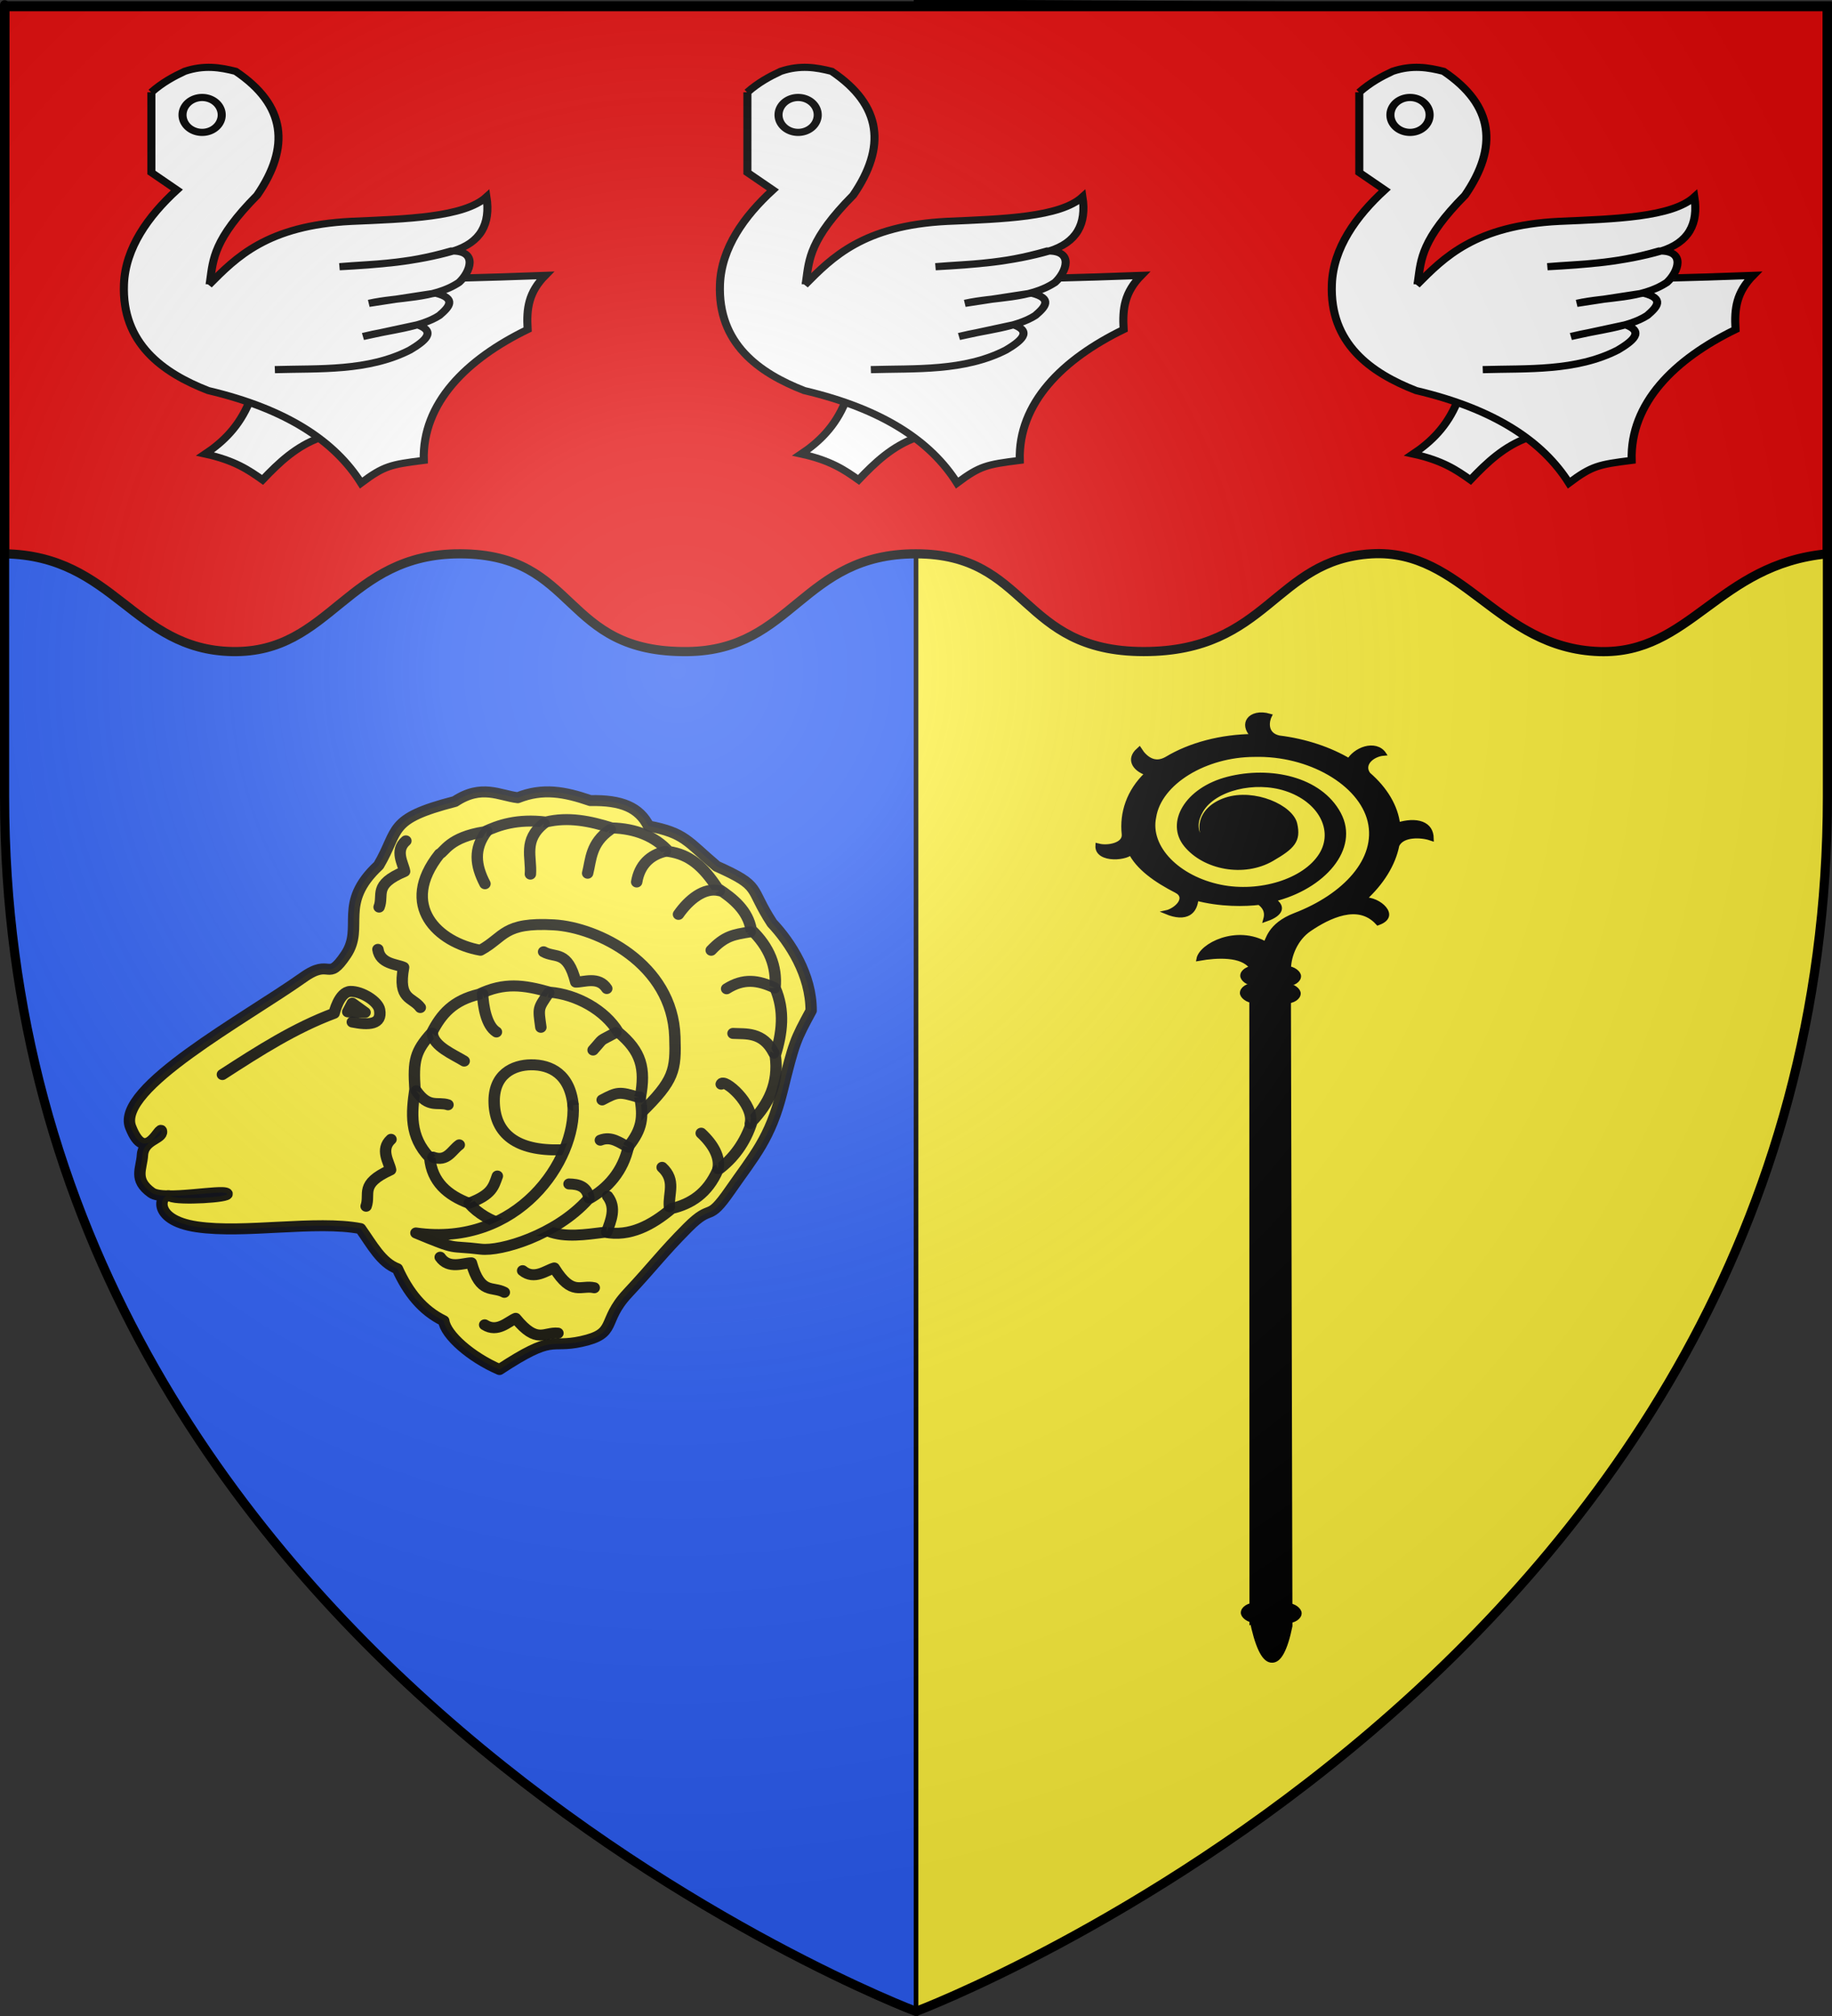 <?xml version="1.0" encoding="UTF-8" standalone="no"?>
<svg
   xmlns:dc="http://purl.org/dc/elements/1.1/"
   xmlns:cc="http://creativecommons.org/ns#"
   xmlns:rdf="http://www.w3.org/1999/02/22-rdf-syntax-ns#"
   xmlns:svg="http://www.w3.org/2000/svg"
   xmlns="http://www.w3.org/2000/svg"
   xmlns:xlink="http://www.w3.org/1999/xlink"
   xmlns:sodipodi="http://sodipodi.sourceforge.net/DTD/sodipodi-0.dtd"
   xmlns:inkscape="http://www.inkscape.org/namespaces/inkscape"
   height="660"
   width="600"
   version="1.0"
   id="svg2"
   sodipodi:version="0.32"
   inkscape:version="0.48.1 r9760"
   sodipodi:docname="Blason Molles.svg"
   inkscape:export-filename="/Users/olivier/Desktop/Blason Rouge/Blason_Vide_3D.png"
   inkscape:export-xdpi="144"
   inkscape:export-ydpi="144"
   inkscape:output_extension="org.inkscape.output.svg.inkscape">
  <rect width="100%" height="100%" fill="#333333" stroke="none"/>
  <sodipodi:namedview
     inkscape:window-height="712"
     inkscape:window-width="1024"
     inkscape:pageshadow="2"
     inkscape:pageopacity="0.0"
     guidetolerance="10.0"
     gridtolerance="10.0"
     objecttolerance="10.0"
     borderopacity="1.0"
     bordercolor="#666666"
     pagecolor="#ffffff"
     id="base"
     showgrid="false"
     height="660px"
     inkscape:zoom="0.63"
     inkscape:cx="379.86915"
     inkscape:cy="353.80605"
     inkscape:window-x="74"
     inkscape:window-y="1"
     inkscape:current-layer="layer3"
     showguides="true"
     inkscape:guide-bbox="true"
     inkscape:window-maximized="0" />
  <desc
     id="desc4">Flag of Canton of Valais (Wallis)</desc>
  <defs
     id="defs6">
    <inkscape:perspective
       sodipodi:type="inkscape:persp3d"
       inkscape:vp_x="0 : 330 : 1"
       inkscape:vp_y="0 : 1000 : 0"
       inkscape:vp_z="600 : 330 : 1"
       inkscape:persp3d-origin="300 : 220 : 1"
       id="perspective35" />
    <linearGradient
       id="linearGradient2893">
      <stop
         style="stop-color:white;stop-opacity:0.314;"
         offset="0"
         id="stop2895" />
      <stop
         id="stop2897"
         offset="0.19"
         style="stop-color:white;stop-opacity:0.251;" />
      <stop
         style="stop-color:#6b6b6b;stop-opacity:0.125;"
         offset="0.6"
         id="stop2901" />
      <stop
         style="stop-color:black;stop-opacity:0.125;"
         offset="1"
         id="stop2899" />
    </linearGradient>
    <linearGradient
       id="linearGradient2885">
      <stop
         id="stop2887"
         offset="0"
         style="stop-color:white;stop-opacity:1;" />
      <stop
         style="stop-color:white;stop-opacity:1;"
         offset="0.229"
         id="stop2891" />
      <stop
         id="stop2889"
         offset="1"
         style="stop-color:black;stop-opacity:1;" />
    </linearGradient>
    <linearGradient
       id="linearGradient2955">
      <stop
         id="stop2867"
         offset="0"
         style="stop-color:#fd0000;stop-opacity:1;" />
      <stop
         style="stop-color:#e77275;stop-opacity:0.659;"
         offset="0.5"
         id="stop2873" />
      <stop
         style="stop-color:black;stop-opacity:0.323;"
         offset="1"
         id="stop2959" />
    </linearGradient>
    <radialGradient
       inkscape:collect="always"
       xlink:href="#linearGradient2955"
       id="radialGradient2961"
       cx="225.524"
       cy="218.901"
       fx="225.524"
       fy="218.901"
       r="300"
       gradientTransform="matrix(-4.167939e-4,2.183,-1.884,-3.599562e-4,615.597,-289.121)"
       gradientUnits="userSpaceOnUse" />
    <polygon
       id="star"
       transform="scale(53,53)"
       points="0,-1 0.588,0.809 -0.951,-0.309 0.951,-0.309 -0.588,0.809 0,-1 " />
    <clipPath
       id="clip">
      <path
         d="M 0,-200 L 0,600 L 300,600 L 300,-200 L 0,-200 z "
         id="path10" />
    </clipPath>
    <radialGradient
       inkscape:collect="always"
       xlink:href="#linearGradient2955"
       id="radialGradient1911"
       gradientUnits="userSpaceOnUse"
       gradientTransform="matrix(-4.167939e-4,2.183,-1.884,-3.599562e-4,615.597,-289.121)"
       cx="225.524"
       cy="218.901"
       fx="225.524"
       fy="218.901"
       r="300" />
    <radialGradient
       inkscape:collect="always"
       xlink:href="#linearGradient2955"
       id="radialGradient2865"
       gradientUnits="userSpaceOnUse"
       gradientTransform="matrix(0,1.749,-1.593,-1.049767e-7,551.788,-191.29)"
       cx="225.524"
       cy="218.901"
       fx="225.524"
       fy="218.901"
       r="300" />
    <radialGradient
       inkscape:collect="always"
       xlink:href="#linearGradient2955"
       id="radialGradient2871"
       gradientUnits="userSpaceOnUse"
       gradientTransform="matrix(0,1.386,-1.323,-5.741131e-8,-158.082,-109.541)"
       cx="225.524"
       cy="218.901"
       fx="225.524"
       fy="218.901"
       r="300" />
    <radialGradient
       inkscape:collect="always"
       xlink:href="#linearGradient2893"
       id="radialGradient3163"
       gradientUnits="userSpaceOnUse"
       gradientTransform="matrix(1.353,0,0,1.349,-77.629,-85.747)"
       cx="221.445"
       cy="226.331"
       fx="221.445"
       fy="226.331"
       r="300" />
    <inkscape:perspective
       sodipodi:type="inkscape:persp3d"
       inkscape:vp_x="0 : 330 : 1"
       inkscape:vp_y="0 : 1000 : 0"
       inkscape:vp_z="600 : 330 : 1"
       inkscape:persp3d-origin="300 : 220 : 1"
       id="perspective2876" />
    <linearGradient
       id="linearGradient2878">
      <stop
         style="stop-color:#ffffff;stop-opacity:0.314"
         offset="0"
         id="stop2880" />
      <stop
         style="stop-color:#ffffff;stop-opacity:0.251"
         offset="0.19"
         id="stop2882" />
      <stop
         style="stop-color:#6b6b6b;stop-opacity:0.125"
         offset="0.6"
         id="stop2884" />
      <stop
         style="stop-color:#000000;stop-opacity:0.125"
         offset="1"
         id="stop2886" />
    </linearGradient>
    <radialGradient
       cx="285.186"
       cy="200.448"
       r="300"
       fx="285.186"
       fy="200.448"
       id="radialGradient2888"
       xlink:href="#linearGradient2893"
       gradientUnits="userSpaceOnUse"
       gradientTransform="matrix(1.551,0,0,1.35,-227.894,-51.264)" />
    <inkscape:perspective
       sodipodi:type="inkscape:persp3d"
       inkscape:vp_x="0 : 330 : 1"
       inkscape:vp_y="0 : 1000 : 0"
       inkscape:vp_z="600 : 330 : 1"
       inkscape:persp3d-origin="300 : 220 : 1"
       id="perspective204" />
    <linearGradient
       id="linearGradient3353">
      <stop
         style="stop-color:#ffffff;stop-opacity:0.314"
         offset="0"
         id="stop3355" />
      <stop
         style="stop-color:#ffffff;stop-opacity:0.251"
         offset="0.19"
         id="stop3357" />
      <stop
         style="stop-color:#6b6b6b;stop-opacity:0.125"
         offset="0.6"
         id="stop3359" />
      <stop
         style="stop-color:#000000;stop-opacity:0.125"
         offset="1"
         id="stop3361" />
    </linearGradient>
    <radialGradient
       cx="285.186"
       cy="200.448"
       r="300"
       fx="285.186"
       fy="200.448"
       id="radialGradient11919"
       xlink:href="#linearGradient2893"
       gradientUnits="userSpaceOnUse"
       gradientTransform="matrix(1.551,0,0,1.35,-227.894,-51.264)" />
    <inkscape:perspective
       id="perspective28"
       inkscape:persp3d-origin="174.71129 : 121.64757 : 1"
       inkscape:vp_z="349.42258 : 182.47136 : 1"
       inkscape:vp_y="0 : 1000 : 0"
       inkscape:vp_x="0 : 182.47136 : 1"
       sodipodi:type="inkscape:persp3d" />
    <inkscape:perspective
       id="perspective14"
       inkscape:persp3d-origin="372.04724 : 350.78739 : 1"
       inkscape:vp_z="744.09448 : 526.18109 : 1"
       inkscape:vp_y="0 : 1000 : 0"
       inkscape:vp_x="0 : 526.18109 : 1"
       sodipodi:type="inkscape:persp3d" />
    <radialGradient
       r="300"
       fy="226.331"
       fx="221.445"
       cy="226.331"
       cx="221.445"
       gradientTransform="matrix(1.353,0,0,1.349,-77.629,-85.747)"
       gradientUnits="userSpaceOnUse"
       id="radialGradient4883"
       xlink:href="#linearGradient2893"
       inkscape:collect="always" />
    <radialGradient
       r="300"
       fy="218.901"
       fx="225.524"
       cy="218.901"
       cx="225.524"
       gradientTransform="matrix(0,1.386,-1.323,-5.741131e-8,-158.082,-109.541)"
       gradientUnits="userSpaceOnUse"
       id="radialGradient4881"
       xlink:href="#linearGradient2955"
       inkscape:collect="always" />
    <radialGradient
       r="300"
       fy="218.901"
       fx="225.524"
       cy="218.901"
       cx="225.524"
       gradientTransform="matrix(0,1.749,-1.593,-1.049767e-7,551.788,-191.29)"
       gradientUnits="userSpaceOnUse"
       id="radialGradient4879"
       xlink:href="#linearGradient2955"
       inkscape:collect="always" />
    <radialGradient
       r="300"
       fy="218.901"
       fx="225.524"
       cy="218.901"
       cx="225.524"
       gradientTransform="matrix(-4.167939e-4,2.183,-1.884,-3.599562e-4,615.597,-289.121)"
       gradientUnits="userSpaceOnUse"
       id="radialGradient4877"
       xlink:href="#linearGradient2955"
       inkscape:collect="always" />
    <clipPath
       id="clipPath4873">
      <path
         id="path4875"
         d="M 0,-200 L 0,600 L 300,600 L 300,-200 L 0,-200 z " />
    </clipPath>
    <polygon
       points="0,-1 0.588,0.809 -0.951,-0.309 0.951,-0.309 -0.588,0.809 0,-1 "
       transform="scale(53,53)"
       id="polygon4871" />
    <radialGradient
       gradientUnits="userSpaceOnUse"
       gradientTransform="matrix(-4.167939e-4,2.183,-1.884,-3.599562e-4,615.597,-289.121)"
       r="300"
       fy="218.901"
       fx="225.524"
       cy="218.901"
       cx="225.524"
       id="radialGradient4869"
       xlink:href="#linearGradient2955"
       inkscape:collect="always" />
    <linearGradient
       id="linearGradient4861">
      <stop
         style="stop-color:#fd0000;stop-opacity:1;"
         offset="0"
         id="stop4863" />
      <stop
         id="stop4865"
         offset="0.5"
         style="stop-color:#e77275;stop-opacity:0.659;" />
      <stop
         id="stop4867"
         offset="1"
         style="stop-color:black;stop-opacity:0.323;" />
    </linearGradient>
    <linearGradient
       id="linearGradient4853">
      <stop
         style="stop-color:white;stop-opacity:1;"
         offset="0"
         id="stop4855" />
      <stop
         id="stop4857"
         offset="0.229"
         style="stop-color:white;stop-opacity:1;" />
      <stop
         style="stop-color:black;stop-opacity:1;"
         offset="1"
         id="stop4859" />
    </linearGradient>
    <linearGradient
       id="linearGradient4843">
      <stop
         id="stop4845"
         offset="0"
         style="stop-color:white;stop-opacity:0.314;" />
      <stop
         style="stop-color:white;stop-opacity:0.251;"
         offset="0.19"
         id="stop4847" />
      <stop
         id="stop4849"
         offset="0.6"
         style="stop-color:#6b6b6b;stop-opacity:0.125;" />
      <stop
         id="stop4851"
         offset="1"
         style="stop-color:black;stop-opacity:0.125;" />
    </linearGradient>
    <inkscape:perspective
       id="perspective41"
       inkscape:persp3d-origin="300 : 220 : 1"
       inkscape:vp_z="600 : 330 : 1"
       inkscape:vp_y="0 : 1000 : 0"
       inkscape:vp_x="0 : 330 : 1"
       sodipodi:type="inkscape:persp3d" />
    <clipPath
       id="clipPath4666"
       clipPathUnits="userSpaceOnUse">
      <path
         sodipodi:nodetypes="cczzzzzzzccc"
         id="path4668"
         d="M -333.774,-2.284 L -334.034,259.946 C -267.231,260.759 -255.662,305.887 -195.514,306.719 C -135.402,307.551 -126.163,259.79 -56.994,259.946 C 15.559,260.103 4.089,307.564 81.526,306.719 C 145.428,306.022 150.786,259.946 220.046,259.946 C 289.306,259.946 282.784,306.719 358.566,306.719 C 434.423,306.719 437.979,262.611 497.086,259.946 C 552.82,257.434 573.558,305.175 635.606,306.719 C 690.892,308.096 707.693,264.884 774.126,259.946 L 774.126,-2.284 L -333.774,-2.284 z"
         style="opacity:1;fill:none;fill-opacity:1;fill-rule:evenodd;stroke:#000000;stroke-width:4.942;stroke-linecap:butt;stroke-linejoin:miter;stroke-miterlimit:4;stroke-dasharray:none;stroke-opacity:1;display:inline" />
    </clipPath>
    <inkscape:perspective
       sodipodi:type="inkscape:persp3d"
       inkscape:vp_x="0 : 252.5 : 1"
       inkscape:vp_y="0 : 1000 : 0"
       inkscape:vp_z="440 : 252.5 : 1"
       inkscape:persp3d-origin="220 : 168.33333 : 1"
       id="perspective56" />
    <linearGradient
       x1="107.75"
       y1="191.963"
       x2="139.396"
       y2="166.385"
       id="linearGradient1800"
       xlink:href="#linearGradient1732"
       gradientUnits="userSpaceOnUse"
       gradientTransform="translate(-1.428571e-5,-5.714286e-5)" />
    <linearGradient
       x1="82.143"
       y1="264.167"
       x2="113.69"
       y2="258.413"
       id="linearGradient1590"
       xlink:href="#linearGradient1732"
       gradientUnits="userSpaceOnUse"
       gradientTransform="translate(-1.428571e-5,-5.714286e-5)" />
    <linearGradient
       x1="84.127"
       y1="260.595"
       x2="115.675"
       y2="257.619"
       id="linearGradient1598"
       xlink:href="#linearGradient1732"
       gradientUnits="userSpaceOnUse"
       gradientTransform="translate(-1.428571e-5,-5.714286e-5)" />
    <linearGradient
       x1="88.492"
       y1="297.103"
       x2="118.056"
       y2="280.635"
       id="linearGradient1606"
       xlink:href="#linearGradient1732"
       gradientUnits="userSpaceOnUse"
       gradientTransform="translate(-1.428571e-5,-5.714286e-5)" />
    <linearGradient
       x1="118.452"
       y1="312.778"
       x2="136.325"
       y2="294.722"
       id="linearGradient1614"
       xlink:href="#linearGradient1732"
       gradientUnits="userSpaceOnUse"
       gradientTransform="translate(-1.428571e-5,-5.714286e-5)" />
    <linearGradient
       x1="131.151"
       y1="395.317"
       x2="166.667"
       y2="415.357"
       id="linearGradient1622"
       xlink:href="#linearGradient1732"
       gradientUnits="userSpaceOnUse"
       gradientTransform="translate(-1.428571e-5,-5.714286e-5)" />
    <linearGradient
       x1="107.143"
       y1="225.278"
       x2="130.357"
       y2="242.341"
       id="linearGradient1582"
       xlink:href="#linearGradient1732"
       gradientUnits="userSpaceOnUse"
       gradientTransform="translate(-1.428571e-5,-5.714286e-5)" />
    <linearGradient
       x1="143.651"
       y1="488.968"
       x2="163.889"
       y2="454.048"
       id="linearGradient1642"
       xlink:href="#linearGradient1732"
       gradientUnits="userSpaceOnUse"
       gradientTransform="translate(-1.428571e-5,-5.714286e-5)" />
    <linearGradient
       x1="186.508"
       y1="491.746"
       x2="186.508"
       y2="458.413"
       id="linearGradient1650"
       xlink:href="#linearGradient1732"
       gradientUnits="userSpaceOnUse"
       gradientTransform="translate(-1.428571e-5,-5.714286e-5)" />
    <linearGradient
       x1="292.857"
       y1="493.73"
       x2="321.825"
       y2="513.175"
       id="linearGradient1658"
       xlink:href="#linearGradient1732"
       gradientUnits="userSpaceOnUse"
       gradientTransform="translate(-1.428571e-5,-5.714286e-5)" />
    <linearGradient
       x1="266.27"
       y1="534.206"
       x2="312.302"
       y2="534.603"
       id="linearGradient1666"
       xlink:href="#linearGradient1732"
       gradientUnits="userSpaceOnUse"
       gradientTransform="translate(-1.428571e-5,-5.714286e-5)" />
    <linearGradient
       x1="300"
       y1="566.746"
       x2="319.151"
       y2="547.595"
       id="linearGradient1674"
       xlink:href="#linearGradient1732"
       gradientUnits="userSpaceOnUse"
       gradientTransform="translate(-1.428571e-5,-5.714286e-5)" />
    <linearGradient
       x1="337.302"
       y1="571.111"
       x2="341.27"
       y2="546.905"
       id="linearGradient1682"
       xlink:href="#linearGradient1732"
       gradientUnits="userSpaceOnUse"
       gradientTransform="translate(-1.428571e-5,-5.714286e-5)" />
    <linearGradient
       x1="241.143"
       y1="51.421"
       x2="243.124"
       y2="48.303"
       id="linearGradient1397"
       xlink:href="#linearGradient1732"
       gradientUnits="userSpaceOnUse"
       gradientTransform="translate(75.923,47.102)" />
    <linearGradient
       id="linearGradient1732">
      <stop
         style="stop-color:white;stop-opacity:1"
         offset="0"
         id="stop1734" />
      <stop
         style="stop-color:white;stop-opacity:1"
         offset="1"
         id="stop1736" />
    </linearGradient>
    <linearGradient
       x1="177.338"
       y1="217.778"
       x2="211.83"
       y2="213.55"
       id="linearGradient1549"
       xlink:href="#linearGradient1732"
       gradientUnits="userSpaceOnUse"
       gradientTransform="translate(-1.428571e-5,-5.714286e-5)" />
    <linearGradient
       x1="124.585"
       y1="115.64"
       x2="157.2"
       y2="137.971"
       id="linearGradient1551"
       xlink:href="#linearGradient1732"
       gradientUnits="userSpaceOnUse"
       gradientTransform="translate(-1.428571e-5,-5.714286e-5)" />
    <linearGradient
       x1="87.547"
       y1="139.21"
       x2="124.361"
       y2="137.971"
       id="linearGradient1553"
       xlink:href="#linearGradient1732"
       gradientUnits="userSpaceOnUse"
       gradientTransform="translate(-1.428571e-5,-5.714286e-5)" />
    <linearGradient
       x1="112.239"
       y1="75.234"
       x2="137.605"
       y2="90.412"
       id="linearGradient1555"
       xlink:href="#linearGradient1732"
       gradientUnits="userSpaceOnUse"
       gradientTransform="translate(-1.428571e-5,-5.714286e-5)" />
    <linearGradient
       x1="179.583"
       y1="75.234"
       x2="193.021"
       y2="101.814"
       id="linearGradient1557"
       xlink:href="#linearGradient1732"
       gradientUnits="userSpaceOnUse"
       gradientTransform="translate(-1.428571e-5,-5.714286e-5)" />
    <linearGradient
       x1="270.496"
       y1="176.249"
       x2="296.929"
       y2="185.716"
       id="linearGradient1559"
       xlink:href="#linearGradient1732"
       gradientUnits="userSpaceOnUse"
       gradientTransform="translate(-1.428571e-5,-5.714286e-5)" />
    <linearGradient
       x1="94.281"
       y1="496.131"
       x2="124.137"
       y2="467.622"
       id="linearGradient1561"
       xlink:href="#linearGradient1732"
       gradientUnits="userSpaceOnUse"
       gradientTransform="translate(-1.428571e-5,-5.714286e-5)" />
    <linearGradient
       x1="171"
       y1="92.5"
       x2="180"
       y2="96.5"
       id="linearGradient2433"
       xlink:href="#linearGradient1732"
       gradientUnits="userSpaceOnUse" />
    <inkscape:perspective
       sodipodi:type="inkscape:persp3d"
       inkscape:vp_x="0 : 526.18109 : 1"
       inkscape:vp_y="0 : 1000 : 0"
       inkscape:vp_z="744.09448 : 526.18109 : 1"
       inkscape:persp3d-origin="372.04724 : 350.78739 : 1"
       id="perspective3922" />
    <inkscape:perspective
       sodipodi:type="inkscape:persp3d"
       inkscape:vp_x="0 : 330 : 1"
       inkscape:vp_y="0 : 1000 : 0"
       inkscape:vp_z="600 : 330 : 1"
       inkscape:persp3d-origin="300 : 220 : 1"
       id="perspective132" />
    <linearGradient
       id="linearGradient2820">
      <stop
         style="stop-color:white;stop-opacity:0.314;"
         offset="0"
         id="stop2822" />
      <stop
         id="stop2824"
         offset="0.19"
         style="stop-color:white;stop-opacity:0.251;" />
      <stop
         style="stop-color:#6b6b6b;stop-opacity:0.125;"
         offset="0.6"
         id="stop2826" />
      <stop
         style="stop-color:black;stop-opacity:0.125;"
         offset="1"
         id="stop2828" />
    </linearGradient>
    <linearGradient
       id="linearGradient2830">
      <stop
         id="stop2832"
         offset="0"
         style="stop-color:white;stop-opacity:1;" />
      <stop
         style="stop-color:white;stop-opacity:1;"
         offset="0.229"
         id="stop2834" />
      <stop
         id="stop2836"
         offset="1"
         style="stop-color:black;stop-opacity:1;" />
    </linearGradient>
    <linearGradient
       id="linearGradient2838">
      <stop
         id="stop2840"
         offset="0"
         style="stop-color:#fd0000;stop-opacity:1;" />
      <stop
         style="stop-color:#e77275;stop-opacity:0.659;"
         offset="0.5"
         id="stop2842" />
      <stop
         style="stop-color:black;stop-opacity:0.323;"
         offset="1"
         id="stop2844" />
    </linearGradient>
    <radialGradient
       inkscape:collect="always"
       xlink:href="#linearGradient2955-0"
       id="radialGradient2846"
       cx="225.524"
       cy="218.901"
       fx="225.524"
       fy="218.901"
       r="300"
       gradientTransform="matrix(-4.167939e-4,2.183,-1.884,-3.599562e-4,615.597,-289.121)"
       gradientUnits="userSpaceOnUse" />
    <polygon
       id="polygon2848"
       transform="scale(53,53)"
       points="0,-1 0.588,0.809 -0.951,-0.309 0.951,-0.309 -0.588,0.809 0,-1 " />
    <clipPath
       id="clipPath2850">
      <path
         d="M 0,-200 L 0,600 L 300,600 L 300,-200 L 0,-200 z "
         id="path2852" />
    </clipPath>
    <radialGradient
       inkscape:collect="always"
       xlink:href="#linearGradient2955-0"
       id="radialGradient2854"
       gradientUnits="userSpaceOnUse"
       gradientTransform="matrix(-4.167939e-4,2.183,-1.884,-3.599562e-4,615.597,-289.121)"
       cx="225.524"
       cy="218.901"
       fx="225.524"
       fy="218.901"
       r="300" />
    <radialGradient
       inkscape:collect="always"
       xlink:href="#linearGradient2955-0"
       id="radialGradient2856"
       gradientUnits="userSpaceOnUse"
       gradientTransform="matrix(0,1.749,-1.593,-1.049767e-7,551.788,-191.29)"
       cx="225.524"
       cy="218.901"
       fx="225.524"
       fy="218.901"
       r="300" />
    <radialGradient
       inkscape:collect="always"
       xlink:href="#linearGradient2955-0"
       id="radialGradient2858"
       gradientUnits="userSpaceOnUse"
       gradientTransform="matrix(0,1.386,-1.323,-5.741131e-8,-158.082,-109.541)"
       cx="225.524"
       cy="218.901"
       fx="225.524"
       fy="218.901"
       r="300" />
    <radialGradient
       r="300"
       fy="226.331"
       fx="221.445"
       cy="226.331"
       cx="221.445"
       gradientTransform="matrix(1.353,0,0,1.349,-77.629,-85.747)"
       gradientUnits="userSpaceOnUse"
       id="radialGradient3163-4"
       xlink:href="#linearGradient2893-1"
       inkscape:collect="always" />
    <radialGradient
       r="300"
       fy="218.901"
       fx="225.524"
       cy="218.901"
       cx="225.524"
       gradientTransform="matrix(0,1.386,-1.323,-5.741131e-8,-158.082,-109.541)"
       gradientUnits="userSpaceOnUse"
       id="radialGradient2871-3"
       xlink:href="#linearGradient2955-0"
       inkscape:collect="always" />
    <radialGradient
       r="300"
       fy="218.901"
       fx="225.524"
       cy="218.901"
       cx="225.524"
       gradientTransform="matrix(0,1.749,-1.593,-1.049767e-7,551.788,-191.29)"
       gradientUnits="userSpaceOnUse"
       id="radialGradient2865-2"
       xlink:href="#linearGradient2955-0"
       inkscape:collect="always" />
    <radialGradient
       r="300"
       fy="218.901"
       fx="225.524"
       cy="218.901"
       cx="225.524"
       gradientTransform="matrix(-4.167939e-4,2.183,-1.884,-3.599562e-4,615.597,-289.121)"
       gradientUnits="userSpaceOnUse"
       id="radialGradient1911-2"
       xlink:href="#linearGradient2955-0"
       inkscape:collect="always" />
    <clipPath
       id="clip-6">
      <path
         id="path10-2"
         d="M 0,-200 L 0,600 L 300,600 L 300,-200 L 0,-200 z " />
    </clipPath>
    <polygon
       points="0,-1 0.588,0.809 -0.951,-0.309 0.951,-0.309 -0.588,0.809 0,-1 "
       transform="scale(53,53)"
       id="star-3" />
    <radialGradient
       gradientUnits="userSpaceOnUse"
       gradientTransform="matrix(-4.167939e-4,2.183,-1.884,-3.599562e-4,615.597,-289.121)"
       r="300"
       fy="218.901"
       fx="225.524"
       cy="218.901"
       cx="225.524"
       id="radialGradient2961-6"
       xlink:href="#linearGradient2955-0"
       inkscape:collect="always" />
    <linearGradient
       id="linearGradient2955-0">
      <stop
         style="stop-color:#fd0000;stop-opacity:1;"
         offset="0"
         id="stop2867-5" />
      <stop
         id="stop2873-9"
         offset="0.5"
         style="stop-color:#e77275;stop-opacity:0.659;" />
      <stop
         id="stop2959-4"
         offset="1"
         style="stop-color:black;stop-opacity:0.323;" />
    </linearGradient>
    <linearGradient
       id="linearGradient2885-4">
      <stop
         style="stop-color:white;stop-opacity:1;"
         offset="0"
         id="stop2887-4" />
      <stop
         id="stop2891-6"
         offset="0.229"
         style="stop-color:white;stop-opacity:1;" />
      <stop
         style="stop-color:black;stop-opacity:1;"
         offset="1"
         id="stop2889-6" />
    </linearGradient>
    <linearGradient
       id="linearGradient2893-1">
      <stop
         id="stop2895-7"
         offset="0"
         style="stop-color:white;stop-opacity:0.314;" />
      <stop
         style="stop-color:white;stop-opacity:0.251;"
         offset="0.19"
         id="stop2897-4" />
      <stop
         id="stop2901-7"
         offset="0.6"
         style="stop-color:#6b6b6b;stop-opacity:0.125;" />
      <stop
         id="stop2899-7"
         offset="1"
         style="stop-color:black;stop-opacity:0.125;" />
    </linearGradient>
    <inkscape:perspective
       id="perspective36"
       inkscape:persp3d-origin="300 : 220 : 1"
       inkscape:vp_z="600 : 330 : 1"
       inkscape:vp_y="0 : 1000 : 0"
       inkscape:vp_x="0 : 330 : 1"
       sodipodi:type="inkscape:persp3d" />
    <inkscape:perspective
       id="perspective13"
       inkscape:persp3d-origin="82.5 : 60 : 1"
       inkscape:vp_z="165 : 90 : 1"
       inkscape:vp_y="0 : 1000 : 0"
       inkscape:vp_x="0 : 90 : 1"
       sodipodi:type="inkscape:persp3d" />
    <inkscape:perspective
       id="perspective14-2"
       inkscape:persp3d-origin="372.04724 : 350.78739 : 1"
       inkscape:vp_z="744.09448 : 526.18109 : 1"
       inkscape:vp_y="0 : 1000 : 0"
       inkscape:vp_x="0 : 526.18109 : 1"
       sodipodi:type="inkscape:persp3d" />
    <linearGradient
       id="linearGradient2202">
      <stop
         style="stop-color:#ffffff;stop-opacity:0.314"
         offset="0"
         id="stop2204" />
      <stop
         style="stop-color:#ffffff;stop-opacity:0.251"
         offset="0.19"
         id="stop2206" />
      <stop
         style="stop-color:#6b6b6b;stop-opacity:0.125"
         offset="0.6"
         id="stop2208" />
      <stop
         style="stop-color:#000000;stop-opacity:0.125"
         offset="1"
         id="stop2210" />
    </linearGradient>
    <radialGradient
       cx="221.445"
       cy="226.331"
       r="300"
       fx="221.445"
       fy="226.331"
       id="radialGradient2212"
       xlink:href="#linearGradient2893-5"
       gradientUnits="userSpaceOnUse"
       gradientTransform="matrix(1.353,0,0,1.349,-77.629,-85.747)" />
    <linearGradient
       id="linearGradient2858">
      <stop
         style="stop-color:white;stop-opacity:0.314;"
         offset="0"
         id="stop2860" />
      <stop
         id="stop2862"
         offset="0.19"
         style="stop-color:white;stop-opacity:0.251;" />
      <stop
         style="stop-color:#6b6b6b;stop-opacity:0.125;"
         offset="0.6"
         id="stop2864" />
      <stop
         style="stop-color:black;stop-opacity:0.125;"
         offset="1"
         id="stop2866" />
    </linearGradient>
    <linearGradient
       id="linearGradient2868">
      <stop
         id="stop2870"
         offset="0"
         style="stop-color:white;stop-opacity:1;" />
      <stop
         style="stop-color:white;stop-opacity:1;"
         offset="0.229"
         id="stop2872" />
      <stop
         id="stop2874"
         offset="1"
         style="stop-color:black;stop-opacity:1;" />
    </linearGradient>
    <linearGradient
       id="linearGradient2876">
      <stop
         id="stop2878"
         offset="0"
         style="stop-color:#fd0000;stop-opacity:1;" />
      <stop
         style="stop-color:#e77275;stop-opacity:0.659;"
         offset="0.5"
         id="stop2880-6" />
      <stop
         style="stop-color:black;stop-opacity:0.323;"
         offset="1"
         id="stop2882-2" />
    </linearGradient>
    <radialGradient
       inkscape:collect="always"
       xlink:href="#linearGradient2955-1"
       id="radialGradient2884"
       cx="225.524"
       cy="218.901"
       fx="225.524"
       fy="218.901"
       r="300"
       gradientTransform="matrix(-4.167939e-4,2.183,-1.884,-3.599562e-4,615.597,-289.121)"
       gradientUnits="userSpaceOnUse" />
    <polygon
       id="polygon2886"
       transform="scale(53,53)"
       points="0,-1 0.588,0.809 -0.951,-0.309 0.951,-0.309 -0.588,0.809 0,-1 " />
    <clipPath
       id="clipPath2888">
      <path
         d="M 0,-200 L 0,600 L 300,600 L 300,-200 L 0,-200 z "
         id="path2890" />
    </clipPath>
    <radialGradient
       inkscape:collect="always"
       xlink:href="#linearGradient2955-1"
       id="radialGradient2892"
       gradientUnits="userSpaceOnUse"
       gradientTransform="matrix(-4.167939e-4,2.183,-1.884,-3.599562e-4,615.597,-289.121)"
       cx="225.524"
       cy="218.901"
       fx="225.524"
       fy="218.901"
       r="300" />
    <radialGradient
       inkscape:collect="always"
       xlink:href="#linearGradient2955-1"
       id="radialGradient2894"
       gradientUnits="userSpaceOnUse"
       gradientTransform="matrix(0,1.749,-1.593,-1.049767e-7,551.788,-191.29)"
       cx="225.524"
       cy="218.901"
       fx="225.524"
       fy="218.901"
       r="300" />
    <radialGradient
       inkscape:collect="always"
       xlink:href="#linearGradient2955-1"
       id="radialGradient2896"
       gradientUnits="userSpaceOnUse"
       gradientTransform="matrix(0,1.386,-1.323,-5.741131e-8,-158.082,-109.541)"
       cx="225.524"
       cy="218.901"
       fx="225.524"
       fy="218.901"
       r="300" />
    <linearGradient
       id="linearGradient2515">
      <stop
         style="stop-color:white;stop-opacity:0.314;"
         offset="0"
         id="stop2517" />
      <stop
         id="stop2519"
         offset="0.19"
         style="stop-color:white;stop-opacity:0.251;" />
      <stop
         style="stop-color:#6b6b6b;stop-opacity:0.125;"
         offset="0.6"
         id="stop2521" />
      <stop
         style="stop-color:black;stop-opacity:0.125;"
         offset="1"
         id="stop2523" />
    </linearGradient>
    <linearGradient
       id="linearGradient2525">
      <stop
         id="stop2527"
         offset="0"
         style="stop-color:white;stop-opacity:1;" />
      <stop
         style="stop-color:white;stop-opacity:1;"
         offset="0.229"
         id="stop2529" />
      <stop
         id="stop2531"
         offset="1"
         style="stop-color:black;stop-opacity:1;" />
    </linearGradient>
    <linearGradient
       id="linearGradient2533">
      <stop
         id="stop2535"
         offset="0"
         style="stop-color:#fd0000;stop-opacity:1;" />
      <stop
         style="stop-color:#e77275;stop-opacity:0.659;"
         offset="0.5"
         id="stop2537" />
      <stop
         style="stop-color:black;stop-opacity:0.323;"
         offset="1"
         id="stop2539" />
    </linearGradient>
    <radialGradient
       inkscape:collect="always"
       xlink:href="#linearGradient2955-1"
       id="radialGradient2541"
       cx="225.524"
       cy="218.901"
       fx="225.524"
       fy="218.901"
       r="300"
       gradientTransform="matrix(-4.167939e-4,2.183,-1.884,-3.599562e-4,615.597,-289.121)"
       gradientUnits="userSpaceOnUse" />
    <polygon
       id="polygon2543"
       transform="scale(53,53)"
       points="0,-1 0.588,0.809 -0.951,-0.309 0.951,-0.309 -0.588,0.809 0,-1 " />
    <clipPath
       id="clipPath2545">
      <path
         d="M 0,-200 L 0,600 L 300,600 L 300,-200 L 0,-200 z "
         id="path2547" />
    </clipPath>
    <radialGradient
       inkscape:collect="always"
       xlink:href="#linearGradient2955-1"
       id="radialGradient2549"
       gradientUnits="userSpaceOnUse"
       gradientTransform="matrix(-4.167939e-4,2.183,-1.884,-3.599562e-4,615.597,-289.121)"
       cx="225.524"
       cy="218.901"
       fx="225.524"
       fy="218.901"
       r="300" />
    <radialGradient
       inkscape:collect="always"
       xlink:href="#linearGradient2955-1"
       id="radialGradient2551"
       gradientUnits="userSpaceOnUse"
       gradientTransform="matrix(0,1.749,-1.593,-1.049767e-7,551.788,-191.29)"
       cx="225.524"
       cy="218.901"
       fx="225.524"
       fy="218.901"
       r="300" />
    <radialGradient
       inkscape:collect="always"
       xlink:href="#linearGradient2955-1"
       id="radialGradient2553"
       gradientUnits="userSpaceOnUse"
       gradientTransform="matrix(0,1.386,-1.323,-5.741131e-8,-158.082,-109.541)"
       cx="225.524"
       cy="218.901"
       fx="225.524"
       fy="218.901"
       r="300" />
    <linearGradient
       id="linearGradient2239">
      <stop
         style="stop-color:#ffffff;stop-opacity:0.314"
         offset="0"
         id="stop2241" />
      <stop
         style="stop-color:#ffffff;stop-opacity:0.251"
         offset="0.19"
         id="stop2243" />
      <stop
         style="stop-color:#6b6b6b;stop-opacity:0.125"
         offset="0.6"
         id="stop2245" />
      <stop
         style="stop-color:#000000;stop-opacity:0.125"
         offset="1"
         id="stop2247" />
    </linearGradient>
    <linearGradient
       id="linearGradient2249">
      <stop
         style="stop-color:#ffffff;stop-opacity:1"
         offset="0"
         id="stop2251" />
      <stop
         style="stop-color:#ffffff;stop-opacity:1"
         offset="0.229"
         id="stop2253" />
      <stop
         style="stop-color:#000000;stop-opacity:1"
         offset="1"
         id="stop2255" />
    </linearGradient>
    <linearGradient
       id="linearGradient2257">
      <stop
         style="stop-color:#fd0000;stop-opacity:1"
         offset="0"
         id="stop2259" />
      <stop
         style="stop-color:#e77275;stop-opacity:0.659"
         offset="0.5"
         id="stop2261" />
      <stop
         style="stop-color:#000000;stop-opacity:0.323"
         offset="1"
         id="stop2263" />
    </linearGradient>
    <radialGradient
       cx="225.524"
       cy="218.901"
       r="300"
       fx="225.524"
       fy="218.901"
       id="radialGradient2265"
       xlink:href="#linearGradient2955-1"
       gradientUnits="userSpaceOnUse"
       gradientTransform="matrix(-4.167939e-4,2.183,-1.884,-3.599562e-4,615.597,-289.121)" />
    <polygon
       points="0,-1 0.588,0.809 -0.951,-0.309 0.951,-0.309 -0.588,0.809 0,-1 "
       transform="scale(53,53)"
       id="polygon2267" />
    <clipPath
       id="clipPath2269">
      <path
         d="M 0,-200 L 0,600 L 300,600 L 300,-200 L 0,-200 z "
         id="path2271" />
    </clipPath>
    <radialGradient
       cx="225.524"
       cy="218.901"
       r="300"
       fx="225.524"
       fy="218.901"
       id="radialGradient2273"
       xlink:href="#linearGradient2955-1"
       gradientUnits="userSpaceOnUse"
       gradientTransform="matrix(-4.167939e-4,2.183,-1.884,-3.599562e-4,615.597,-289.121)" />
    <radialGradient
       cx="225.524"
       cy="218.901"
       r="300"
       fx="225.524"
       fy="218.901"
       id="radialGradient2275"
       xlink:href="#linearGradient2955-1"
       gradientUnits="userSpaceOnUse"
       gradientTransform="matrix(0,1.749,-1.593,-1.049767e-7,551.788,-191.29)" />
    <radialGradient
       cx="225.524"
       cy="218.901"
       r="300"
       fx="225.524"
       fy="218.901"
       id="radialGradient2277"
       xlink:href="#linearGradient2955-1"
       gradientUnits="userSpaceOnUse"
       gradientTransform="matrix(0,1.386,-1.323,-5.741131e-8,-158.082,-109.541)" />
    <radialGradient
       cx="221.445"
       cy="226.331"
       r="300"
       fx="221.445"
       fy="226.331"
       id="radialGradient2279"
       xlink:href="#linearGradient2893-5"
       gradientUnits="userSpaceOnUse"
       gradientTransform="matrix(1.353,0,0,1.349,-77.629,-85.747)" />
    <linearGradient
       id="linearGradient8125">
      <stop
         style="stop-color:#ffffff;stop-opacity:0.314"
         offset="0"
         id="stop8127" />
      <stop
         style="stop-color:#ffffff;stop-opacity:0.251"
         offset="0.19"
         id="stop8129" />
      <stop
         style="stop-color:#6b6b6b;stop-opacity:0.125"
         offset="0.6"
         id="stop8131" />
      <stop
         style="stop-color:#000000;stop-opacity:0.125"
         offset="1"
         id="stop8133" />
    </linearGradient>
    <linearGradient
       id="linearGradient8135">
      <stop
         style="stop-color:#ffffff;stop-opacity:1"
         offset="0"
         id="stop8137" />
      <stop
         style="stop-color:#ffffff;stop-opacity:1"
         offset="0.229"
         id="stop8139" />
      <stop
         style="stop-color:#000000;stop-opacity:1"
         offset="1"
         id="stop8141" />
    </linearGradient>
    <linearGradient
       id="linearGradient8143">
      <stop
         style="stop-color:#fd0000;stop-opacity:1"
         offset="0"
         id="stop8145" />
      <stop
         style="stop-color:#e77275;stop-opacity:0.659"
         offset="0.5"
         id="stop8147" />
      <stop
         style="stop-color:#000000;stop-opacity:0.323"
         offset="1"
         id="stop8149" />
    </linearGradient>
    <radialGradient
       cx="225.524"
       cy="218.901"
       r="300"
       fx="225.524"
       fy="218.901"
       id="radialGradient8151"
       xlink:href="#linearGradient2955-1"
       gradientUnits="userSpaceOnUse"
       gradientTransform="matrix(-4.167939e-4,2.183,-1.884,-3.599562e-4,615.597,-289.121)" />
    <polygon
       points="0,-1 0.588,0.809 -0.951,-0.309 0.951,-0.309 -0.588,0.809 0,-1 "
       transform="scale(53,53)"
       id="polygon8153" />
    <clipPath
       id="clipPath8155">
      <path
         d="M 0,-200 L 0,600 L 300,600 L 300,-200 L 0,-200 z "
         id="path8157" />
    </clipPath>
    <radialGradient
       cx="225.524"
       cy="218.901"
       r="300"
       fx="225.524"
       fy="218.901"
       id="radialGradient8159"
       xlink:href="#linearGradient2955-1"
       gradientUnits="userSpaceOnUse"
       gradientTransform="matrix(-4.167939e-4,2.183,-1.884,-3.599562e-4,615.597,-289.121)" />
    <radialGradient
       cx="225.524"
       cy="218.901"
       r="300"
       fx="225.524"
       fy="218.901"
       id="radialGradient8161"
       xlink:href="#linearGradient2955-1"
       gradientUnits="userSpaceOnUse"
       gradientTransform="matrix(0,1.749,-1.593,-1.049767e-7,551.788,-191.29)" />
    <radialGradient
       cx="225.524"
       cy="218.901"
       r="300"
       fx="225.524"
       fy="218.901"
       id="radialGradient8163"
       xlink:href="#linearGradient2955-1"
       gradientUnits="userSpaceOnUse"
       gradientTransform="matrix(0,1.386,-1.323,-5.741131e-8,-158.082,-109.541)" />
    <linearGradient
       id="linearGradient6111">
      <stop
         style="stop-color:#ffffff;stop-opacity:0.314"
         offset="0"
         id="stop6113" />
      <stop
         style="stop-color:#ffffff;stop-opacity:0.251"
         offset="0.19"
         id="stop6115" />
      <stop
         style="stop-color:#6b6b6b;stop-opacity:0.125"
         offset="0.6"
         id="stop6117" />
      <stop
         style="stop-color:#000000;stop-opacity:0.125"
         offset="1"
         id="stop6119" />
    </linearGradient>
    <linearGradient
       id="linearGradient6121">
      <stop
         style="stop-color:#ffffff;stop-opacity:1"
         offset="0"
         id="stop6123" />
      <stop
         style="stop-color:#ffffff;stop-opacity:1"
         offset="0.229"
         id="stop6125" />
      <stop
         style="stop-color:#000000;stop-opacity:1"
         offset="1"
         id="stop6127" />
    </linearGradient>
    <linearGradient
       id="linearGradient6129">
      <stop
         style="stop-color:#fd0000;stop-opacity:1"
         offset="0"
         id="stop6131" />
      <stop
         style="stop-color:#e77275;stop-opacity:0.659"
         offset="0.5"
         id="stop6133" />
      <stop
         style="stop-color:#000000;stop-opacity:0.323"
         offset="1"
         id="stop6135" />
    </linearGradient>
    <radialGradient
       cx="225.524"
       cy="218.901"
       r="300"
       fx="225.524"
       fy="218.901"
       id="radialGradient6137"
       xlink:href="#linearGradient2955-1"
       gradientUnits="userSpaceOnUse"
       gradientTransform="matrix(-4.167939e-4,2.183,-1.884,-3.599562e-4,615.597,-289.121)" />
    <polygon
       points="0,-1 0.588,0.809 -0.951,-0.309 0.951,-0.309 -0.588,0.809 0,-1 "
       transform="scale(53,53)"
       id="polygon6139" />
    <clipPath
       id="clipPath6141">
      <path
         d="M 0,-200 L 0,600 L 300,600 L 300,-200 L 0,-200 z "
         id="path6143" />
    </clipPath>
    <radialGradient
       cx="225.524"
       cy="218.901"
       r="300"
       fx="225.524"
       fy="218.901"
       id="radialGradient6145"
       xlink:href="#linearGradient2955-1"
       gradientUnits="userSpaceOnUse"
       gradientTransform="matrix(-4.167939e-4,2.183,-1.884,-3.599562e-4,615.597,-289.121)" />
    <radialGradient
       cx="225.524"
       cy="218.901"
       r="300"
       fx="225.524"
       fy="218.901"
       id="radialGradient6147"
       xlink:href="#linearGradient2955-1"
       gradientUnits="userSpaceOnUse"
       gradientTransform="matrix(0,1.749,-1.593,-1.049767e-7,551.788,-191.29)" />
    <radialGradient
       cx="225.524"
       cy="218.901"
       r="300"
       fx="225.524"
       fy="218.901"
       id="radialGradient6149"
       xlink:href="#linearGradient2955-1"
       gradientUnits="userSpaceOnUse"
       gradientTransform="matrix(0,1.386,-1.323,-5.741131e-8,-158.082,-109.541)" />
    <radialGradient
       cx="225.524"
       cy="218.901"
       r="300"
       fx="225.524"
       fy="218.901"
       id="radialGradient2483"
       xlink:href="#linearGradient2955-1"
       gradientUnits="userSpaceOnUse"
       gradientTransform="matrix(0,1.386,-1.323,-5.741131e-8,-158.082,-109.541)" />
    <radialGradient
       cx="225.524"
       cy="218.901"
       r="300"
       fx="225.524"
       fy="218.901"
       id="radialGradient2481"
       xlink:href="#linearGradient2955-1"
       gradientUnits="userSpaceOnUse"
       gradientTransform="matrix(0,1.749,-1.593,-1.049767e-7,551.788,-191.29)" />
    <radialGradient
       cx="225.524"
       cy="218.901"
       r="300"
       fx="225.524"
       fy="218.901"
       id="radialGradient2479"
       xlink:href="#linearGradient2955-1"
       gradientUnits="userSpaceOnUse"
       gradientTransform="matrix(-4.167939e-4,2.183,-1.884,-3.599562e-4,615.597,-289.121)" />
    <clipPath
       id="clipPath2475">
      <path
         d="M 0,-200 L 0,600 L 300,600 L 300,-200 L 0,-200 z "
         id="path2477" />
    </clipPath>
    <polygon
       points="0,-1 0.588,0.809 -0.951,-0.309 0.951,-0.309 -0.588,0.809 0,-1 "
       transform="scale(53,53)"
       id="polygon2473" />
    <radialGradient
       cx="225.524"
       cy="218.901"
       r="300"
       fx="225.524"
       fy="218.901"
       id="radialGradient2471"
       xlink:href="#linearGradient2955-1"
       gradientUnits="userSpaceOnUse"
       gradientTransform="matrix(-4.167939e-4,2.183,-1.884,-3.599562e-4,615.597,-289.121)" />
    <linearGradient
       id="linearGradient2463">
      <stop
         style="stop-color:#fd0000;stop-opacity:1"
         offset="0"
         id="stop2465" />
      <stop
         style="stop-color:#e77275;stop-opacity:0.659"
         offset="0.5"
         id="stop2467" />
      <stop
         style="stop-color:#000000;stop-opacity:0.323"
         offset="1"
         id="stop2469" />
    </linearGradient>
    <linearGradient
       id="linearGradient2455">
      <stop
         style="stop-color:#ffffff;stop-opacity:1"
         offset="0"
         id="stop2457" />
      <stop
         style="stop-color:#ffffff;stop-opacity:1"
         offset="0.229"
         id="stop2459" />
      <stop
         style="stop-color:#000000;stop-opacity:1"
         offset="1"
         id="stop2461" />
    </linearGradient>
    <linearGradient
       id="linearGradient2445">
      <stop
         style="stop-color:#ffffff;stop-opacity:0.314"
         offset="0"
         id="stop2447" />
      <stop
         style="stop-color:#ffffff;stop-opacity:0.251"
         offset="0.19"
         id="stop2449" />
      <stop
         style="stop-color:#6b6b6b;stop-opacity:0.125"
         offset="0.6"
         id="stop2451" />
      <stop
         style="stop-color:#000000;stop-opacity:0.125"
         offset="1"
         id="stop2453" />
    </linearGradient>
    <linearGradient
       id="linearGradient13358">
      <stop
         style="stop-color:white;stop-opacity:0.314;"
         offset="0"
         id="stop13360" />
      <stop
         id="stop13362"
         offset="0.19"
         style="stop-color:white;stop-opacity:0.251;" />
      <stop
         style="stop-color:#6b6b6b;stop-opacity:0.125;"
         offset="0.6"
         id="stop13364" />
      <stop
         style="stop-color:black;stop-opacity:0.125;"
         offset="1"
         id="stop13366" />
    </linearGradient>
    <radialGradient
       inkscape:collect="always"
       xlink:href="#linearGradient2893-5"
       id="radialGradient13368"
       gradientUnits="userSpaceOnUse"
       gradientTransform="matrix(1.353,0,0,1.349,700.188,-98.475)"
       cx="221.445"
       cy="226.331"
       fx="221.445"
       fy="226.331"
       r="300" />
    <linearGradient
       id="linearGradient13265">
      <stop
         style="stop-color:white;stop-opacity:0.314;"
         offset="0"
         id="stop13267" />
      <stop
         id="stop13269"
         offset="0.19"
         style="stop-color:white;stop-opacity:0.251;" />
      <stop
         style="stop-color:#6b6b6b;stop-opacity:0.125;"
         offset="0.6"
         id="stop13271" />
      <stop
         style="stop-color:black;stop-opacity:0.125;"
         offset="1"
         id="stop13273" />
    </linearGradient>
    <linearGradient
       id="linearGradient13275">
      <stop
         id="stop13277"
         offset="0"
         style="stop-color:white;stop-opacity:1;" />
      <stop
         style="stop-color:white;stop-opacity:1;"
         offset="0.229"
         id="stop13279" />
      <stop
         id="stop13281"
         offset="1"
         style="stop-color:black;stop-opacity:1;" />
    </linearGradient>
    <linearGradient
       id="linearGradient13283">
      <stop
         id="stop13285"
         offset="0"
         style="stop-color:#fd0000;stop-opacity:1;" />
      <stop
         style="stop-color:#e77275;stop-opacity:0.659;"
         offset="0.5"
         id="stop13287" />
      <stop
         style="stop-color:black;stop-opacity:0.323;"
         offset="1"
         id="stop13289" />
    </linearGradient>
    <radialGradient
       inkscape:collect="always"
       xlink:href="#linearGradient2955-1"
       id="radialGradient13291"
       cx="225.524"
       cy="218.901"
       fx="225.524"
       fy="218.901"
       r="300"
       gradientTransform="matrix(-4.167939e-4,2.183,-1.884,-3.599562e-4,615.597,-289.121)"
       gradientUnits="userSpaceOnUse" />
    <polygon
       id="polygon13293"
       transform="scale(53,53)"
       points="0,-1 0.588,0.809 -0.951,-0.309 0.951,-0.309 -0.588,0.809 0,-1 " />
    <clipPath
       id="clipPath13295">
      <path
         d="M 0,-200 L 0,600 L 300,600 L 300,-200 L 0,-200 z "
         id="path13297" />
    </clipPath>
    <radialGradient
       inkscape:collect="always"
       xlink:href="#linearGradient2955-1"
       id="radialGradient13299"
       gradientUnits="userSpaceOnUse"
       gradientTransform="matrix(-4.167939e-4,2.183,-1.884,-3.599562e-4,615.597,-289.121)"
       cx="225.524"
       cy="218.901"
       fx="225.524"
       fy="218.901"
       r="300" />
    <radialGradient
       inkscape:collect="always"
       xlink:href="#linearGradient2955-1"
       id="radialGradient13301"
       gradientUnits="userSpaceOnUse"
       gradientTransform="matrix(0,1.749,-1.593,-1.049767e-7,551.788,-191.29)"
       cx="225.524"
       cy="218.901"
       fx="225.524"
       fy="218.901"
       r="300" />
    <radialGradient
       inkscape:collect="always"
       xlink:href="#linearGradient2955-1"
       id="radialGradient13303"
       gradientUnits="userSpaceOnUse"
       gradientTransform="matrix(0,1.386,-1.323,-5.741131e-8,-158.082,-109.541)"
       cx="225.524"
       cy="218.901"
       fx="225.524"
       fy="218.901"
       r="300" />
    <radialGradient
       inkscape:collect="always"
       xlink:href="#linearGradient2893-5"
       id="radialGradient13305"
       gradientUnits="userSpaceOnUse"
       gradientTransform="matrix(1.353,0,0,1.349,-77.629,-85.747)"
       cx="221.445"
       cy="226.331"
       fx="221.445"
       fy="226.331"
       r="300" />
    <linearGradient
       id="linearGradient12272">
      <stop
         style="stop-color:white;stop-opacity:0.314"
         offset="0"
         id="stop12274" />
      <stop
         style="stop-color:white;stop-opacity:0.251"
         offset="0.19"
         id="stop12276" />
      <stop
         style="stop-color:#6b6b6b;stop-opacity:0.125"
         offset="0.6"
         id="stop12278" />
      <stop
         style="stop-color:black;stop-opacity:0.125"
         offset="1"
         id="stop12280" />
    </linearGradient>
    <linearGradient
       id="linearGradient12282">
      <stop
         style="stop-color:white;stop-opacity:1"
         offset="0"
         id="stop12284" />
      <stop
         style="stop-color:white;stop-opacity:1"
         offset="0.229"
         id="stop12286" />
      <stop
         style="stop-color:black;stop-opacity:1"
         offset="1"
         id="stop12288" />
    </linearGradient>
    <linearGradient
       id="linearGradient12290">
      <stop
         style="stop-color:#fd0000;stop-opacity:1"
         offset="0"
         id="stop12292" />
      <stop
         style="stop-color:#e77275;stop-opacity:0.659"
         offset="0.5"
         id="stop12294" />
      <stop
         style="stop-color:black;stop-opacity:0.323"
         offset="1"
         id="stop12296" />
    </linearGradient>
    <radialGradient
       cx="225.524"
       cy="218.901"
       r="300"
       fx="225.524"
       fy="218.901"
       id="radialGradient12298"
       xlink:href="#linearGradient2955-1"
       gradientUnits="userSpaceOnUse"
       gradientTransform="matrix(-4.167939e-4,2.183,-1.884,-3.599562e-4,615.597,-289.121)" />
    <polygon
       points="0,-1 0.588,0.809 -0.951,-0.309 0.951,-0.309 -0.588,0.809 0,-1 "
       transform="scale(53,53)"
       id="polygon12300" />
    <clipPath
       id="clipPath12302">
      <path
         d="M 0,-200 L 0,600 L 300,600 L 300,-200 L 0,-200 z "
         id="path12304" />
    </clipPath>
    <radialGradient
       cx="225.524"
       cy="218.901"
       r="300"
       fx="225.524"
       fy="218.901"
       id="radialGradient12306"
       xlink:href="#linearGradient2955-1"
       gradientUnits="userSpaceOnUse"
       gradientTransform="matrix(-4.167939e-4,2.183,-1.884,-3.599562e-4,615.597,-289.121)" />
    <radialGradient
       cx="225.524"
       cy="218.901"
       r="300"
       fx="225.524"
       fy="218.901"
       id="radialGradient12308"
       xlink:href="#linearGradient2955-1"
       gradientUnits="userSpaceOnUse"
       gradientTransform="matrix(0,1.749,-1.593,-1.049767e-7,551.788,-191.29)" />
    <radialGradient
       cx="225.524"
       cy="218.901"
       r="300"
       fx="225.524"
       fy="218.901"
       id="radialGradient12310"
       xlink:href="#linearGradient2955-1"
       gradientUnits="userSpaceOnUse"
       gradientTransform="matrix(0,1.386,-1.323,-5.741131e-8,-158.082,-109.541)" />
    <radialGradient
       cx="221.445"
       cy="226.331"
       r="300"
       fx="221.445"
       fy="226.331"
       id="radialGradient12312"
       xlink:href="#linearGradient2893-5"
       gradientUnits="userSpaceOnUse"
       gradientTransform="matrix(1.353,0,0,1.349,-77.629,-85.747)" />
    <linearGradient
       id="linearGradient12188">
      <stop
         style="stop-color:white;stop-opacity:0.314;"
         offset="0"
         id="stop12190" />
      <stop
         id="stop12192"
         offset="0.19"
         style="stop-color:white;stop-opacity:0.251;" />
      <stop
         style="stop-color:#6b6b6b;stop-opacity:0.125;"
         offset="0.6"
         id="stop12194" />
      <stop
         style="stop-color:black;stop-opacity:0.125;"
         offset="1"
         id="stop12196" />
    </linearGradient>
    <linearGradient
       id="linearGradient12198">
      <stop
         id="stop12200"
         offset="0"
         style="stop-color:white;stop-opacity:1;" />
      <stop
         style="stop-color:white;stop-opacity:1;"
         offset="0.229"
         id="stop12202" />
      <stop
         id="stop12204"
         offset="1"
         style="stop-color:black;stop-opacity:1;" />
    </linearGradient>
    <linearGradient
       id="linearGradient12206">
      <stop
         id="stop12208"
         offset="0"
         style="stop-color:#fd0000;stop-opacity:1;" />
      <stop
         style="stop-color:#e77275;stop-opacity:0.659;"
         offset="0.5"
         id="stop12210" />
      <stop
         style="stop-color:black;stop-opacity:0.323;"
         offset="1"
         id="stop12212" />
    </linearGradient>
    <radialGradient
       inkscape:collect="always"
       xlink:href="#linearGradient2955-1"
       id="radialGradient12214"
       cx="225.524"
       cy="218.901"
       fx="225.524"
       fy="218.901"
       r="300"
       gradientTransform="matrix(-4.167939e-4,2.183,-1.884,-3.599562e-4,615.597,-289.121)"
       gradientUnits="userSpaceOnUse" />
    <polygon
       id="polygon12216"
       transform="scale(53,53)"
       points="0,-1 0.588,0.809 -0.951,-0.309 0.951,-0.309 -0.588,0.809 0,-1 " />
    <clipPath
       id="clipPath12218">
      <path
         d="M 0,-200 L 0,600 L 300,600 L 300,-200 L 0,-200 z "
         id="path12220" />
    </clipPath>
    <radialGradient
       inkscape:collect="always"
       xlink:href="#linearGradient2955-1"
       id="radialGradient12222"
       gradientUnits="userSpaceOnUse"
       gradientTransform="matrix(-4.167939e-4,2.183,-1.884,-3.599562e-4,615.597,-289.121)"
       cx="225.524"
       cy="218.901"
       fx="225.524"
       fy="218.901"
       r="300" />
    <radialGradient
       inkscape:collect="always"
       xlink:href="#linearGradient2955-1"
       id="radialGradient12224"
       gradientUnits="userSpaceOnUse"
       gradientTransform="matrix(0,1.749,-1.593,-1.049767e-7,551.788,-191.29)"
       cx="225.524"
       cy="218.901"
       fx="225.524"
       fy="218.901"
       r="300" />
    <radialGradient
       inkscape:collect="always"
       xlink:href="#linearGradient2955-1"
       id="radialGradient12226"
       gradientUnits="userSpaceOnUse"
       gradientTransform="matrix(0,1.386,-1.323,-5.741131e-8,-158.082,-109.541)"
       cx="225.524"
       cy="218.901"
       fx="225.524"
       fy="218.901"
       r="300" />
    <radialGradient
       inkscape:collect="always"
       xlink:href="#linearGradient2893-5"
       id="radialGradient12228"
       gradientUnits="userSpaceOnUse"
       gradientTransform="matrix(1.353,0,0,1.349,-77.629,-85.747)"
       cx="221.445"
       cy="226.331"
       fx="221.445"
       fy="226.331"
       r="300" />
    <linearGradient
       id="linearGradient12102">
      <stop
         style="stop-color:white;stop-opacity:0.314;"
         offset="0"
         id="stop12104" />
      <stop
         id="stop12106"
         offset="0.19"
         style="stop-color:white;stop-opacity:0.251;" />
      <stop
         style="stop-color:#6b6b6b;stop-opacity:0.125;"
         offset="0.6"
         id="stop12108" />
      <stop
         style="stop-color:black;stop-opacity:0.125;"
         offset="1"
         id="stop12110" />
    </linearGradient>
    <linearGradient
       id="linearGradient12112">
      <stop
         id="stop12114"
         offset="0"
         style="stop-color:white;stop-opacity:1;" />
      <stop
         style="stop-color:white;stop-opacity:1;"
         offset="0.229"
         id="stop12116" />
      <stop
         id="stop12118"
         offset="1"
         style="stop-color:black;stop-opacity:1;" />
    </linearGradient>
    <linearGradient
       id="linearGradient12120">
      <stop
         id="stop12122"
         offset="0"
         style="stop-color:#fd0000;stop-opacity:1;" />
      <stop
         style="stop-color:#e77275;stop-opacity:0.659;"
         offset="0.5"
         id="stop12124" />
      <stop
         style="stop-color:black;stop-opacity:0.323;"
         offset="1"
         id="stop12126" />
    </linearGradient>
    <radialGradient
       inkscape:collect="always"
       xlink:href="#linearGradient2955-1"
       id="radialGradient12128"
       cx="225.524"
       cy="218.901"
       fx="225.524"
       fy="218.901"
       r="300"
       gradientTransform="matrix(-4.167939e-4,2.183,-1.884,-3.599562e-4,615.597,-289.121)"
       gradientUnits="userSpaceOnUse" />
    <polygon
       id="polygon12130"
       transform="scale(53,53)"
       points="0,-1 0.588,0.809 -0.951,-0.309 0.951,-0.309 -0.588,0.809 0,-1 " />
    <clipPath
       id="clipPath12132">
      <path
         d="M 0,-200 L 0,600 L 300,600 L 300,-200 L 0,-200 z "
         id="path12134" />
    </clipPath>
    <radialGradient
       inkscape:collect="always"
       xlink:href="#linearGradient2955-1"
       id="radialGradient12136"
       gradientUnits="userSpaceOnUse"
       gradientTransform="matrix(-4.167939e-4,2.183,-1.884,-3.599562e-4,615.597,-289.121)"
       cx="225.524"
       cy="218.901"
       fx="225.524"
       fy="218.901"
       r="300" />
    <radialGradient
       inkscape:collect="always"
       xlink:href="#linearGradient2955-1"
       id="radialGradient12138"
       gradientUnits="userSpaceOnUse"
       gradientTransform="matrix(0,1.749,-1.593,-1.049767e-7,551.788,-191.29)"
       cx="225.524"
       cy="218.901"
       fx="225.524"
       fy="218.901"
       r="300" />
    <radialGradient
       inkscape:collect="always"
       xlink:href="#linearGradient2955-1"
       id="radialGradient12140"
       gradientUnits="userSpaceOnUse"
       gradientTransform="matrix(0,1.386,-1.323,-5.741131e-8,-158.082,-109.541)"
       cx="225.524"
       cy="218.901"
       fx="225.524"
       fy="218.901"
       r="300" />
    <radialGradient
       inkscape:collect="always"
       xlink:href="#linearGradient2893-5"
       id="radialGradient12142"
       gradientUnits="userSpaceOnUse"
       gradientTransform="matrix(1.353,0,0,1.349,-77.629,-85.747)"
       cx="221.445"
       cy="226.331"
       fx="221.445"
       fy="226.331"
       r="300" />
    <linearGradient
       id="linearGradient11809">
      <stop
         style="stop-color:white;stop-opacity:0.314;"
         offset="0"
         id="stop11811" />
      <stop
         id="stop11813"
         offset="0.19"
         style="stop-color:white;stop-opacity:0.251;" />
      <stop
         style="stop-color:#6b6b6b;stop-opacity:0.125;"
         offset="0.6"
         id="stop11815" />
      <stop
         style="stop-color:black;stop-opacity:0.125;"
         offset="1"
         id="stop11817" />
    </linearGradient>
    <radialGradient
       inkscape:collect="always"
       xlink:href="#linearGradient2893-5"
       id="radialGradient11819"
       gradientUnits="userSpaceOnUse"
       gradientTransform="matrix(1.353,0,0,1.349,700.188,-98.475)"
       cx="221.445"
       cy="226.331"
       fx="221.445"
       fy="226.331"
       r="300" />
    <radialGradient
       r="300"
       fy="218.901"
       fx="225.524"
       cy="218.901"
       cx="225.524"
       gradientTransform="matrix(0,1.386,-1.323,-5.741131e-8,-158.082,-109.541)"
       gradientUnits="userSpaceOnUse"
       id="radialGradient2871-1"
       xlink:href="#linearGradient2955-1"
       inkscape:collect="always" />
    <radialGradient
       r="300"
       fy="218.901"
       fx="225.524"
       cy="218.901"
       cx="225.524"
       gradientTransform="matrix(0,1.749,-1.593,-1.049767e-7,551.788,-191.29)"
       gradientUnits="userSpaceOnUse"
       id="radialGradient2865-6"
       xlink:href="#linearGradient2955-1"
       inkscape:collect="always" />
    <radialGradient
       r="300"
       fy="218.901"
       fx="225.524"
       cy="218.901"
       cx="225.524"
       gradientTransform="matrix(-4.167939e-4,2.183,-1.884,-3.599562e-4,615.597,-289.121)"
       gradientUnits="userSpaceOnUse"
       id="radialGradient1911-3"
       xlink:href="#linearGradient2955-1"
       inkscape:collect="always" />
    <clipPath
       id="clip-66">
      <path
         id="path10-6"
         d="M 0,-200 L 0,600 L 300,600 L 300,-200 L 0,-200 z " />
    </clipPath>
    <polygon
       points="0,-1 0.588,0.809 -0.951,-0.309 0.951,-0.309 -0.588,0.809 0,-1 "
       transform="scale(53,53)"
       id="star-8" />
    <radialGradient
       gradientUnits="userSpaceOnUse"
       gradientTransform="matrix(-4.167939e-4,2.183,-1.884,-3.599562e-4,615.597,-289.121)"
       r="300"
       fy="218.901"
       fx="225.524"
       cy="218.901"
       cx="225.524"
       id="radialGradient2961-2"
       xlink:href="#linearGradient2955-1"
       inkscape:collect="always" />
    <linearGradient
       id="linearGradient2955-1">
      <stop
         style="stop-color:#fd0000;stop-opacity:1;"
         offset="0"
         id="stop2867-3" />
      <stop
         id="stop2873-91"
         offset="0.5"
         style="stop-color:#e77275;stop-opacity:0.659;" />
      <stop
         id="stop2959-8"
         offset="1"
         style="stop-color:black;stop-opacity:0.323;" />
    </linearGradient>
    <linearGradient
       id="linearGradient2885-5">
      <stop
         style="stop-color:white;stop-opacity:1;"
         offset="0"
         id="stop2887-40" />
      <stop
         id="stop2891-0"
         offset="0.229"
         style="stop-color:white;stop-opacity:1;" />
      <stop
         style="stop-color:black;stop-opacity:1;"
         offset="1"
         id="stop2889-5" />
    </linearGradient>
    <linearGradient
       id="linearGradient2893-5">
      <stop
         id="stop2895-9"
         offset="0"
         style="stop-color:white;stop-opacity:0.314;" />
      <stop
         style="stop-color:white;stop-opacity:0.251;"
         offset="0.19"
         id="stop2897-7" />
      <stop
         id="stop2901-0"
         offset="0.6"
         style="stop-color:#6b6b6b;stop-opacity:0.125;" />
      <stop
         id="stop2899-73"
         offset="1"
         style="stop-color:black;stop-opacity:0.125;" />
    </linearGradient>
    <inkscape:perspective
       id="perspective383"
       inkscape:persp3d-origin="300 : 220 : 1"
       inkscape:vp_z="600 : 330 : 1"
       inkscape:vp_y="0 : 1000 : 0"
       inkscape:vp_x="0 : 330 : 1"
       sodipodi:type="inkscape:persp3d" />
  </defs>
  <g
     inkscape:groupmode="layer"
     id="layer3"
     inkscape:label="Fond écu"
     style="display:inline">
    <path
       id="path2855"
       style="fill:#fcef3c;fill-opacity:1;fill-rule:evenodd;stroke:#000000;stroke-width:1.5;stroke-linecap:butt;stroke-linejoin:miter;stroke-miterlimit:4;stroke-opacity:1;stroke-dasharray:none"
       d="m 300,658.5 c 0,-275.394 0,-327.798 0,-657.911 l 298.5,1.587 0,258.552 C 598.5,546.18 300,658.5 300,658.5 z"
       sodipodi:nodetypes="ccccc"
       inkscape:connector-curvature="0" />
    <g
       transform="matrix(1.455,0,0,1.378,-185.073,-415.312)"
       id="g3371"
       inkscape:label="Calque 1" />
    <path
       id="path4935"
       style="fill:#2b5df2;fill-opacity:1;fill-rule:evenodd;stroke:#000000;stroke-width:1.5;stroke-linecap:butt;stroke-linejoin:miter;stroke-miterlimit:4;stroke-opacity:1;stroke-dasharray:none;display:inline"
       d="m 300,659.25 c 0,-275.394 0,-327.798 0,-657.911 L 1.5,2.926 1.5,261.478 C 1.5,546.93 300,659.25 300,659.25 z"
       sodipodi:nodetypes="ccccc"
       inkscape:connector-curvature="0" />
    <g
       id="g130485"
       transform="translate(0,-1.372)"
       style="fill:#e20909">
      <g
         style="display:inline;fill:#e20909"
         inkscape:label="Fond écu"
         id="layer3-8">
        <path
           sodipodi:nodetypes="cczzzzzzzccc"
           id="path2944"
           d="M 1.64,3.277 1.5,182.683 c 35.984,0.556 42.216,31.431 74.615,32 32.38,0.569 37.357,-32.107 74.615,-32 39.081,0.107 32.903,32.578 74.615,32 34.421,-0.477 37.308,-32 74.615,-32 37.308,-1e-5 33.795,32 74.615,32 40.861,0 42.777,-30.177 74.615,-32 30.022,-1.719 41.192,30.943 74.615,32 29.78,0.942 38.831,-28.622 74.615,-32 l -2e-5,-179.406 -596.781,0 z"
           style="fill:#e20909;fill-opacity:1;fill-rule:evenodd;stroke:#000000;stroke-width:3;stroke-linecap:butt;stroke-linejoin:miter;stroke-miterlimit:4;stroke-opacity:1;stroke-dasharray:none;display:inline"
           inkscape:connector-curvature="0" />
      </g>
      <g
         style="display:inline;fill:#e20909"
         inkscape:label="Meubles"
         id="layer4-9" />
      <g
         inkscape:label="Reflet final"
         id="layer2-8"
         style="fill:#e20909" />
      <g
         inkscape:label="Contour final"
         id="layer1-7"
         style="fill:#e20909" />
    </g>
    <g
       id="layer1-4"
       transform="matrix(0.881,0,0,0.784,36.55,19.197)">
      <g
         id="g5507"
         style="display:inline"
         transform="matrix(1.053,0,0,1.053,202.733,-149.892)">
        <path
           id="path4610"
           style="fill:#ffffff;fill-opacity:1;fill-rule:evenodd;stroke:#000000;stroke-width:2.848;stroke-linecap:butt;stroke-linejoin:miter;stroke-miterlimit:4;stroke-opacity:1;stroke-dasharray:none"
           d="m -143.977,278.607 c -3.568,9.659 -9.168,15.761 -15.529,20.53 10.376,2.517 15.384,6.375 20.267,10.265 5.834,-6.877 11.933,-13.423 20.53,-16.846 l 0.263,-13.687 -25.531,-0.263 z"
           inkscape:connector-curvature="0" />
        <path
           id="path1946"
           style="fill:#ffffff;fill-opacity:1;fill-rule:evenodd;stroke:#000000;stroke-width:2.848;stroke-linecap:butt;stroke-linejoin:miter;stroke-miterlimit:4;stroke-opacity:1;stroke-dasharray:none"
           d="m -178.483,155.681 c 3.92,-3.882 7.84,-6.245 11.761,-8.302 6.859,-2.59 12.513,-1.567 17.987,0 17.877,13.496 19.239,30.089 7.61,49.117 -15.363,17.442 -15.557,25.404 -16.603,33.898 37.337,0.007 75.491,-0.259 118.297,-2.075 -5.843,6.648 -6.691,13.027 -6.226,21.446 -21.5,11.734 -37.239,29.115 -36.665,51.885 -11.647,1.671 -13.968,2.125 -22.137,8.993 -9.307,-16.562 -26.218,-29.321 -53.96,-36.665 -16.147,-7.057 -30.589,-18.776 -29.747,-42.2 0.514,-14.312 8.492,-26.885 18.678,-37.357 l -8.993,-6.918 0,-31.823 z"
           inkscape:connector-curvature="0" />
        <path
           id="path1948"
           style="color:#000000;fill:none;stroke:#000000;stroke-width:2.848;stroke-linecap:butt;stroke-linejoin:miter;stroke-miterlimit:4;stroke-opacity:1;stroke-dasharray:none;stroke-dashoffset:0;marker:none;visibility:visible;display:inline;overflow:visible"
           transform="translate(2,0)"
           d="m -155.654,164.674 a 6.918,6.918 0 1 1 -13.836,0 6.918,6.918 0 1 1 13.836,0 z"
           inkscape:connector-curvature="0" />
        <path
           id="path3722"
           style="fill:#ffffff;fill-opacity:1;fill-rule:evenodd;stroke:#000000;stroke-width:2.848;stroke-linecap:butt;stroke-linejoin:miter;stroke-miterlimit:4;stroke-opacity:1;stroke-dasharray:none"
           d="m -158.235,232.123 c 9.673,-10.943 20.641,-23.616 50.315,-25.249 19.601,-0.95 39.726,-1.575 47.734,-9.685 1.498,10.704 -2.031,18.11 -11.761,21.446 -13.156,4.259 -26.622,5.424 -40.124,6.226 12.183,-1.183 22.672,-0.793 39.432,-6.226 9.748,-0.277 6.688,8.464 2.767,12.452 -9.06,6.792 -21.179,5.629 -31.823,8.302 l 23.521,-4.053 c 7.66,2.115 4.784,5.569 1.35,8.862 -6.654,4.843 -17.705,5.756 -26.946,8.335 l 19.239,-4.643 c 6.894,2.705 2.421,6.623 -2.669,10.012 -14.835,8.523 -31.991,7.248 -47.7,7.775"
           inkscape:connector-curvature="0" />
      </g>
    </g>
    <use
       x="0"
       y="0"
       xlink:href="#layer1-4"
       id="use133229"
       transform="translate(195.2,0)"
       width="600"
       height="660" />
    <use
       x="0"
       y="0"
       xlink:href="#use133229"
       id="use133231"
       transform="translate(200.4,0)"
       width="600"
       height="660" />
    <g
       transform="matrix(-0.674,0,0,0.458,669.462,147.355)"
       id="layer1-6"
       style="fill:#000000">
      <g
         id="g4590"
         transform="matrix(-1,0,0,1,725.392,101.015)"
         style="fill:#000000">
        <path
           id="path2509"
           style="fill:#000000;fill-opacity:1;fill-rule:evenodd;stroke:#000000;stroke-width:2.835;stroke-linecap:butt;stroke-linejoin:miter;stroke-miterlimit:4;stroke-opacity:1;stroke-dasharray:none"
           d="m 340.677,734.671 -0.065,-441.479 17.395,-0.413 0.73,446.783 c -4.705,34.304 -12.966,33.343 -18.059,-4.892 z"
           inkscape:connector-curvature="0" />
        <rect
           id="rect2511"
           style="fill:#000000;fill-opacity:1;stroke:#000000;stroke-width:2.835;stroke-linecap:round;stroke-linejoin:round;stroke-miterlimit:4;stroke-opacity:1;stroke-dasharray:none"
           transform="matrix(1,0.016,-0.013,1,0,0)"
           y="275.676"
           x="339.695"
           ry="5.879"
           rx="5.879"
           height="11.757"
           width="26.724" />
        <rect
           id="rect2513"
           style="fill:#000000;fill-opacity:1;stroke:#000000;stroke-width:2.835;stroke-linecap:round;stroke-linejoin:round;stroke-miterlimit:4;stroke-opacity:1;stroke-dasharray:none"
           transform="matrix(1,0.016,-0.013,1,0,0)"
           y="263.349"
           x="339.695"
           ry="5.879"
           rx="5.879"
           height="11.757"
           width="26.724" />
        <g
           id="g2768"
           style="fill:#000000"
           transform="matrix(0.719,-0.693,0.695,0.721,145.969,-237.93)">
          <path
             id="path1576"
             style="fill:#000000;fill-opacity:1;fill-rule:evenodd;stroke:#000000;stroke-width:2.835;stroke-linecap:butt;stroke-linejoin:miter;stroke-miterlimit:4;stroke-opacity:1;stroke-dasharray:none"
             d="m -152.227,364.335 c -15.004,2.796 -28.362,11.735 -38.139,23.46 -4.633,5.557 -12.538,1.605 -14.825,-3.066 -8.693,8.335 4.629,16.95 8.302,14.138 -5.434,11.041 -5.302,23.764 -3.383,35.771 1.267,7.928 -9.65,9.592 -14.086,7.38 2.813,10.888 9.703,9.3 16.981,2.67 5.35,11.852 14.391,19.937 20.23,23.794 0.058,5.36 -2.701,8.451 -5.911,10.716 7.756,2.311 12.427,-1.275 12.055,-7.821 23.114,10.393 54.815,2.083 65.703,-22.427 10.888,-24.51 -1.271,-46.243 -20.944,-54.755 -19.673,-8.512 -43.122,2.459 -47.861,20.229 -4.739,17.77 4.956,34.577 22.595,35.625 13.071,0.776 18.574,-0.287 25.788,-10.501 7.214,-10.215 2.373,-30.847 -11.601,-35.342 -13.975,-4.495 -27.894,6.826 -29.076,20.811 -0.336,3.97 1.071,6.649 2.785,12.639 -7.294,-18.942 -2.117,-30.369 11.394,-36.4 15.752,-7.031 34.937,1.844 40.939,17.764 6.658,17.662 -2.865,38.336 -20.079,45.623 -18.761,7.942 -41.668,-0.231 -51.585,-17.824 -10.699,-18.98 -6.109,-44.862 11.134,-58.205 18.719,-15.67 48.674,-14.774 66.347,2.123 20.233,18.044 23.155,50.926 7.733,73.138 -15.675,22.577 -45.619,29.849 -72.635,22.918 -14.231,-3.651 -22.313,4.214 -25.064,4.925 -1.538,-18.622 -22.896,-20.967 -30.592,-14.769 7.258,4.089 17.509,12.237 14.08,22.422 4.935,4.819 8.937,8.59 12.483,12.127 6.062,-6.041 16.546,-12.533 26.12,-12.721 12.933,-0.254 31.412,2.17 27.739,20.061 10.208,2.672 12.337,-12.775 6.609,-17.232 13.853,-2.265 27.237,-7.851 38.281,-16.562 7.446,-3.861 13.815,3.361 15.51,8.032 7.618,-8.092 4.948,-14.993 -4.892,-18.413 8.434,-10.173 13.51,-22.97 14.819,-36.087 2.31,-7.503 11.112,-8.353 15.527,-5.062 3.263,-9.165 -7.444,-11.577 -15.402,-7.781 -1.02,-12.846 -5.577,-25.411 -13.156,-35.844 -3.658,-6.962 4.262,-12.857 7.501,-14.445 -3.789,-9.011 -13.899,-4.914 -15.626,5.195 -11.083,-10.467 -25.982,-16.799 -41.219,-17.406 -8.346,-0.579 -7.863,-8.087 -5.649,-14.004 -7.92,1.246 -11.368,8.424 -8.931,15.106 z"
             inkscape:connector-curvature="0" />
        </g>
        <rect
           id="rect4588"
           style="fill:#000000;fill-opacity:1;stroke:#000000;stroke-width:2.835;stroke-linecap:round;stroke-linejoin:round;stroke-miterlimit:4;stroke-opacity:1;stroke-dasharray:none"
           transform="matrix(1,0.016,-0.013,1,0,0)"
           y="718.58"
           x="345.897"
           ry="5.879"
           rx="5.879"
           height="11.757"
           width="26.724" />
      </g>
    </g>
    <g
       id="g134943"
       transform="matrix(1.243,0,0,1.197,-36.621,146.122)"
       style="fill:#fcef3c">
      <g
         style="fill:#fcef3c;display:inline"
         inkscape:label="Fond écu"
         id="layer3-3" />
      <g
         style="fill:#fcef3c;display:inline"
         inkscape:label="Meubles"
         id="layer4-97">
        <g
           style="fill:#fcef3c;stroke:#000000;stroke-width:4.506;stroke-miterlimit:4;stroke-dasharray:none"
           transform="matrix(0.666,0,0,0.666,-35.859,-152.679)"
           id="g2251">
          <g
             id="g2253"
             style="fill:#fcef3c;stroke:#000000;stroke-width:1.053;stroke-miterlimit:4;stroke-opacity:0.941;stroke-dasharray:none;display:inline"
             transform="matrix(4.279,0,0,4.279,-1293.416,-1858.796)">
            <path
               id="path2255"
               style="fill:#fcef3c;fill-rule:evenodd;stroke:#000000;stroke-width:1.053;stroke-linecap:round;stroke-linejoin:round;stroke-miterlimit:4;stroke-opacity:0.941;stroke-dasharray:none"
               d="m 371.374,576.574 c -2.648,-1.18 -4.981,-3.324 -5.154,-4.675 -1.987,-0.997 -3.316,-2.769 -4.287,-5.002 -1.483,-0.569 -2.359,-2.311 -3.411,-3.848 -4.095,-0.819 -10.731,0.504 -15.12,-0.168 -4.389,-0.672 -3.342,-3.419 -2.436,-2.94 0.735,0.389 5.552,0.083 5.208,-0.252 -0.44,-0.429 -5.845,0.756 -6.972,-0.084 -1.678,-1.251 -0.914,-2.299 -0.84,-3.612 0.084,-1.486 1.836,-1.546 1.764,-2.268 -0.079,-0.793 -1.45,3.298 -2.856,-0.42 -1.403,-3.712 10.657,-10.457 15.96,-14.364 2.605,-1.919 2.172,0.556 3.948,-2.184 1.723,-2.657 -0.799,-4.879 3.024,-8.568 1.952,-3.453 0.777,-4.454 7.056,-6.132 2.461,-1.692 4.115,-0.572 5.804,-0.36 2.321,-0.963 4.343,-0.57 6.713,0.276 2.919,-0.063 4.515,0.672 5.376,2.436 3.381,0.672 3.57,1.47 6.3,3.864 4.242,1.974 2.94,1.995 5.124,5.46 1.692,1.869 3.623,4.973 3.612,8.4 -1.466,2.821 -1.561,2.99 -2.688,7.728 -1.087,4.566 -2.604,6.216 -4.788,9.492 -2.184,3.276 -1.575,1.134 -3.948,3.612 -2.373,2.478 -3.087,3.57 -5.544,6.3 -2.457,2.73 -0.891,3.852 -4.284,4.62 -2.961,0.671 -2.457,-0.79 -7.56,2.688 z"
               inkscape:connector-curvature="0" />
            <path
               id="path2257"
               style="fill:#fcef3c;fill-rule:evenodd;stroke:#000000;stroke-width:1.053;stroke-linecap:round;stroke-linejoin:round;stroke-miterlimit:4;stroke-opacity:0.941;stroke-dasharray:none"
               d="m 378.178,551.205 c -0.292,-2.985 -2.079,-3.897 -3.897,-3.876 -1.59,0.018 -3.515,0.869 -3.398,3.722 0.119,2.888 2.053,4.559 6.119,4.438 2.305,-0.326 5.242,-0.864 7.428,-3.514 3.127,-3.183 3.258,-4.108 3.157,-7.323 -0.216,-7.039 -7.168,-10.515 -11.172,-10.752 -4.716,-0.28 -4.553,1.164 -6.804,2.436 -3.936,-0.726 -7.586,-4.279 -3.78,-9.24 0.46,-0.203 0.909,-1.603 4.159,-2.133 1.296,-0.639 3.034,-1.263 5.666,-0.932 2.064,-0.521 4.084,-0.097 6.093,0.565 2.177,0.056 3.986,0.794 5.26,2.259 1.933,0.3 3.163,1.394 4.517,3.527 1.502,1.007 2.819,2.179 3.115,3.974 1.688,1.671 2.394,3.556 2.209,5.588 0.931,2.213 0.644,4.37 0.018,6.48 0.374,2.746 -0.663,4.679 -2.144,6.335 -0.627,2.063 -1.742,3.587 -3.176,4.682 -0.941,2.231 -2.475,3.244 -4.251,3.679 -1.841,1.606 -3.868,2.736 -6.176,2.279 -1.83,0.228 -3.647,0.536 -5.236,-0.096 -2.877,-0.163 -5.559,-0.614 -7.344,-2.684 -1.953,-0.772 -3.419,-2.038 -3.616,-4.374 -1.903,-2.046 -1.685,-4.313 -1.368,-6.568 -0.173,-2.768 0.003,-3.634 1.56,-5.433 0.881,-1.789 1.964,-3.088 4.358,-3.684 2.333,-1.156 4.119,-0.91 6.54,-0.2 2.477,0.212 5.102,1.711 6.332,3.833 2.147,1.851 2.541,3.475 2.049,6.257"
               inkscape:connector-curvature="0" />
            <path
               id="path2259"
               style="fill:#fcef3c;fill-rule:evenodd;stroke:#000000;stroke-width:1.053;stroke-linecap:round;stroke-linejoin:round;stroke-miterlimit:4;stroke-opacity:0.941;stroke-dasharray:none"
               d="m 384.352,550.407 c 0.348,1.971 0.216,3.091 -1.052,4.75 -0.503,2.38 -1.89,4.031 -3.735,5.084 -2.981,3.444 -8.082,5.012 -9.913,4.782 -3.105,-0.39 -1.969,0.189 -6.006,-1.554 9.44,1.394 14.834,-6.971 14.532,-12.264"
               inkscape:connector-curvature="0" />
            <path
               id="path2261"
               style="fill:#fcef3c;stroke:#000000;stroke-width:1.053;stroke-linecap:round;stroke-linejoin:round;stroke-miterlimit:4;stroke-opacity:0.941;stroke-dasharray:none"
               d="m 345.753,548.265 c 3.44,-2.311 6.67,-4.457 10.332,-5.88 0,0 0.462,-2.079 1.512,-2.1 1.05,-0.021 2.545,0.957 2.688,1.764 0.258,1.455 -1.033,1.487 -2.52,1.176"
               inkscape:connector-curvature="0" />
            <path
               id="path2263"
               style="fill:#fcef3c;stroke:#000000;stroke-width:1.053;stroke-linecap:round;stroke-linejoin:round;stroke-miterlimit:4;stroke-opacity:0.941;stroke-dasharray:none"
               d="m 370.198,524.913 c -1.242,1.68 -1.054,3.276 -0.168,5.04"
               inkscape:connector-curvature="0" />
            <path
               id="path2265"
               style="fill:#fcef3c;stroke:#000000;stroke-width:1.053;stroke-linecap:round;stroke-linejoin:round;stroke-miterlimit:4;stroke-opacity:0.941;stroke-dasharray:none"
               d="m 375.49,524.157 c -1.962,1.624 -1.137,3.248 -1.26,4.872"
               inkscape:connector-curvature="0" />
            <path
               id="path2267"
               style="fill:#fcef3c;stroke:#000000;stroke-width:1.053;stroke-linecap:round;stroke-linejoin:round;stroke-miterlimit:4;stroke-opacity:0.941;stroke-dasharray:none"
               d="m 381.622,524.745 c -1.83,1.316 -1.777,2.884 -2.1,4.2"
               inkscape:connector-curvature="0" />
            <path
               id="path2269"
               style="fill:#fcef3c;stroke:#000000;stroke-width:1.053;stroke-linecap:round;stroke-linejoin:round;stroke-miterlimit:4;stroke-opacity:0.941;stroke-dasharray:none"
               d="m 386.704,526.845 c -1.375,0.326 -2.382,1.28 -2.646,2.94"
               inkscape:connector-curvature="0" />
            <path
               id="path2272"
               style="fill:#fcef3c;stroke:#000000;stroke-width:1.053;stroke-linecap:round;stroke-linejoin:round;stroke-miterlimit:4;stroke-opacity:0.941;stroke-dasharray:none"
               d="m 391.702,530.625 c -1.405,-0.362 -2.83,0.858 -3.78,2.268"
               inkscape:connector-curvature="0" />
            <path
               id="path2274"
               style="fill:#fcef3c;stroke:#000000;stroke-width:1.053;stroke-linecap:round;stroke-linejoin:round;stroke-miterlimit:4;stroke-opacity:0.941;stroke-dasharray:none"
               d="m 394.558,534.573 c -1.568,0.264 -2.338,0.38 -3.612,1.764"
               inkscape:connector-curvature="0" />
            <path
               id="path2276"
               style="fill:#fcef3c;stroke:#000000;stroke-width:1.053;stroke-linecap:round;stroke-linejoin:round;stroke-miterlimit:4;stroke-opacity:0.941;stroke-dasharray:none"
               d="m 396.826,539.949 c -1.568,-0.756 -2.884,-0.946 -4.452,0.084"
               inkscape:connector-curvature="0" />
            <path
               id="path2278"
               style="fill:#fcef3c;stroke:#000000;stroke-width:1.053;stroke-linecap:round;stroke-linejoin:round;stroke-miterlimit:4;stroke-opacity:0.941;stroke-dasharray:none"
               d="m 396.742,546.207 c -1.023,-2.09 -2.625,-1.819 -3.78,-1.89"
               inkscape:connector-curvature="0" />
            <path
               id="path2280"
               style="fill:#fcef3c;stroke:#000000;stroke-width:1.053;stroke-linecap:round;stroke-linejoin:round;stroke-miterlimit:4;stroke-opacity:0.941;stroke-dasharray:none"
               d="m 394.558,552.969 c 0.45,-1.837 -2.488,-4.448 -2.688,-3.78"
               inkscape:connector-curvature="0" />
            <path
               id="path2282"
               style="fill:#fcef3c;stroke:#000000;stroke-width:1.053;stroke-linecap:round;stroke-linejoin:round;stroke-miterlimit:4;stroke-opacity:0.941;stroke-dasharray:none"
               d="m 391.576,557.295 c 0.211,-1.092 -0.421,-2.31 -1.554,-3.402"
               inkscape:connector-curvature="0" />
            <path
               id="path2284"
               style="fill:#fcef3c;stroke:#000000;stroke-width:1.053;stroke-linecap:round;stroke-linejoin:round;stroke-miterlimit:4;stroke-opacity:0.941;stroke-dasharray:none"
               d="m 387.082,560.95 c -0.112,-1.26 0.636,-2.52 -0.672,-3.78"
               inkscape:connector-curvature="0" />
            <path
               id="path2286"
               style="fill:#fcef3c;stroke:#000000;stroke-width:1.053;stroke-linecap:round;stroke-linejoin:round;stroke-miterlimit:4;stroke-opacity:0.941;stroke-dasharray:none"
               d="m 381.286,563.386 c 0.382,-1.12 0.913,-2.324 0.084,-3.444"
               inkscape:connector-curvature="0" />
            <path
               id="path2288"
               style="fill:#fcef3c;stroke:#000000;stroke-width:1.053;stroke-linecap:round;stroke-linejoin:round;stroke-miterlimit:4;stroke-opacity:0.941;stroke-dasharray:none"
               d="m 371.176,558.005 c -0.366,1.046 -0.504,1.775 -2.604,2.604"
               inkscape:connector-curvature="0" />
            <path
               id="path2290"
               style="fill:#fcef3c;stroke:#000000;stroke-width:1.053;stroke-linecap:round;stroke-linejoin:round;stroke-miterlimit:4;stroke-opacity:0.941;stroke-dasharray:none"
               d="m 367.656,555.014 c -0.693,0.511 -1.128,1.67 -2.436,1.176"
               inkscape:connector-curvature="0" />
            <path
               id="path2292"
               style="fill:#fcef3c;stroke:#000000;stroke-width:1.053;stroke-linecap:round;stroke-linejoin:round;stroke-miterlimit:4;stroke-opacity:0.941;stroke-dasharray:none"
               d="m 366.611,551.168 c -0.963,-0.327 -1.778,0.376 -2.94,-1.344"
               inkscape:connector-curvature="0" />
            <path
               id="path2294"
               style="fill:#fcef3c;stroke:#000000;stroke-width:1.053;stroke-linecap:round;stroke-linejoin:round;stroke-miterlimit:4;stroke-opacity:0.941;stroke-dasharray:none"
               d="m 368.11,546.972 c -0.92,-0.598 -2.885,-1.429 -2.943,-2.674"
               inkscape:connector-curvature="0" />
            <path
               id="path2296"
               style="fill:#fcef3c;stroke:#000000;stroke-width:1.053;stroke-linecap:round;stroke-linejoin:round;stroke-miterlimit:4;stroke-opacity:0.941;stroke-dasharray:none"
               d="m 382.126,544.233 c -1.695,0.96 -0.992,0.404 -2.1,1.68"
               inkscape:connector-curvature="0" />
            <path
               id="path2298"
               style="fill:#fcef3c;stroke:#000000;stroke-width:1.053;stroke-linecap:round;stroke-linejoin:round;stroke-miterlimit:4;stroke-opacity:0.941;stroke-dasharray:none"
               d="m 384.226,550.449 c -1.773,-0.557 -1.938,-0.533 -3.36,0.252"
               inkscape:connector-curvature="0" />
            <path
               id="path2300"
               style="fill:#fcef3c;stroke:#000000;stroke-width:1.053;stroke-linecap:round;stroke-linejoin:round;stroke-miterlimit:4;stroke-opacity:0.941;stroke-dasharray:none"
               d="m 383.302,555.237 c -0.821,-0.413 -1.573,-1.099 -2.604,-0.672"
               inkscape:connector-curvature="0" />
            <path
               id="path2302"
               style="fill:#fcef3c;stroke:#000000;stroke-width:1.053;stroke-linecap:round;stroke-linejoin:round;stroke-miterlimit:4;stroke-opacity:0.941;stroke-dasharray:none"
               d="m 379.648,560.11 c -0.202,-1.167 -1.029,-1.325 -1.848,-1.344"
               inkscape:connector-curvature="0" />
            <path
               id="path2304"
               style="fill:#fcef3c;stroke:#000000;stroke-width:1.053;stroke-linecap:round;stroke-linejoin:round;stroke-miterlimit:4;stroke-opacity:0.941;stroke-dasharray:none"
               d="m 360.133,536.249 c 0.205,1.413 1.706,1.407 2.376,1.723 -0.562,3.165 0.808,2.826 1.544,3.861"
               inkscape:connector-curvature="0" />
            <path
               id="path2306"
               style="fill:#fcef3c;stroke:#000000;stroke-width:1.053;stroke-linecap:round;stroke-linejoin:round;stroke-miterlimit:4;stroke-opacity:0.941;stroke-dasharray:none"
               d="m 371.09,544.179 c -0.92,-0.598 -1.223,-2.419 -1.282,-3.663"
               inkscape:connector-curvature="0" />
            <path
               id="path2308"
               style="fill:#fcef3c;stroke:#000000;stroke-width:1.053;stroke-linecap:round;stroke-linejoin:round;stroke-miterlimit:4;stroke-opacity:0.941;stroke-dasharray:none"
               d="m 375.199,543.731 c -0.252,-1.905 -0.284,-1.764 0.726,-3.305"
               inkscape:connector-curvature="0" />
            <path
               id="path2310"
               style="fill:#fcef3c;stroke:#000000;stroke-width:1.053;stroke-linecap:round;stroke-linejoin:round;stroke-miterlimit:4;stroke-opacity:0.941;stroke-dasharray:none"
               d="m 361.344,554.481 c -1.036,0.982 -0.166,2.205 -0.038,2.934 -2.91,1.365 -1.844,2.289 -2.265,3.488"
               inkscape:connector-curvature="0" />
            <path
               id="path2312"
               style="fill:#fcef3c;stroke:#000000;stroke-width:1.053;stroke-linecap:round;stroke-linejoin:round;stroke-miterlimit:4;stroke-opacity:0.941;stroke-dasharray:none"
               d="m 373.513,567.088 c 1.082,0.931 2.21,-0.059 2.923,-0.26 1.654,2.757 2.465,1.602 3.699,1.899"
               inkscape:connector-curvature="0" />
            <path
               id="path2314"
               style="fill:#fcef3c;stroke:#000000;stroke-width:1.053;stroke-linecap:round;stroke-linejoin:round;stroke-miterlimit:4;stroke-opacity:0.941;stroke-dasharray:none"
               d="m 365.89,565.795 c 0.789,1.19 2.143,0.542 2.884,0.541 0.845,3.102 1.939,2.21 3.047,2.83"
               inkscape:connector-curvature="0" />
            <path
               id="path2316"
               style="fill:#fcef3c;stroke:#000000;stroke-width:1.053;stroke-linecap:round;stroke-linejoin:round;stroke-miterlimit:4;stroke-opacity:0.941;stroke-dasharray:none"
               d="m 370.002,572.285 c 1.19,0.789 2.186,-0.334 2.868,-0.623 1.985,2.528 2.646,1.281 3.908,1.422"
               inkscape:connector-curvature="0" />
            <path
               id="path2318"
               style="fill:#fcef3c;stroke:#000000;stroke-width:1.053;stroke-linecap:round;stroke-linejoin:round;stroke-miterlimit:4;stroke-opacity:0.941;stroke-dasharray:none"
               d="m 362.718,525.837 c -1.063,0.954 -0.226,2.199 -0.118,2.932 -2.946,1.286 -1.905,2.239 -2.358,3.425"
               inkscape:connector-curvature="0" />
            <path
               id="path2320"
               style="fill:#fcef3c;stroke:#000000;stroke-width:1.053;stroke-linecap:round;stroke-linejoin:round;stroke-miterlimit:4;stroke-opacity:0.941;stroke-dasharray:none"
               d="m 381.293,540.01 c -0.758,-1.21 -2.129,-0.598 -2.869,-0.617 -0.764,-3.123 -1.88,-2.259 -2.972,-2.909"
               inkscape:connector-curvature="0" />
            <path
               id="path2322"
               style="fill:#fcef3c;stroke:#000000;stroke-width:1.053;stroke-linecap:round;stroke-linejoin:round;stroke-miterlimit:4;stroke-opacity:0.941;stroke-dasharray:none"
               d="m 357.341,542.248 0.416,-0.832 1.188,0.891 -1.604,-0.059 z"
               inkscape:connector-curvature="0" />
          </g>
        </g>
      </g>
      <g
         inkscape:label="Chef"
         id="layer5"
         style="fill:#fcef3c" />
      <g
         style="fill:#fcef3c;display:inline"
         inkscape:label="Reflet final"
         id="layer2-0" />
      <g
         inkscape:label="Contour final"
         id="layer1-2"
         style="fill:#fcef3c" />
    </g>
  </g>
  <g
     inkscape:groupmode="layer"
     id="layer4"
     inkscape:label="Meubles"
     sodipodi:insensitive="true" />
  <g
     inkscape:groupmode="layer"
     id="layer2"
     inkscape:label="Reflet final"
     sodipodi:insensitive="true">
    <path
       sodipodi:nodetypes="cccccc"
       d="M 300,658.5 C 300,658.5 598.5,546.18 598.5,260.728 C 598.5,-24.723 598.5,2.176 598.5,2.176 L 1.5,2.176 L 1.5,260.728 C 1.5,546.18 300,658.5 300,658.5 z "
       style="opacity:1;fill:url(#radialGradient3163);fill-opacity:1;fill-rule:evenodd;stroke:none;stroke-width:1px;stroke-linecap:butt;stroke-linejoin:miter;stroke-opacity:1"
       id="path2875"
       inkscape:export-xdpi="144"
       inkscape:export-ydpi="144" />
  </g>
  <g
     inkscape:groupmode="layer"
     id="layer1"
     inkscape:label="Contour final"
     sodipodi:insensitive="true">
    <path
       sodipodi:nodetypes="cccccc"
       d="M 300,658.5 C 300,658.5 1.5,546.18 1.5,260.728 C 1.5,-24.723 1.5,2.176 1.5,2.176 L 598.5,2.176 L 598.5,260.728 C 598.5,546.18 300,658.5 300,658.5 z "
       style="opacity:1;fill:none;fill-opacity:1;fill-rule:evenodd;stroke:#000000;stroke-width:3;stroke-linecap:butt;stroke-linejoin:miter;stroke-miterlimit:4;stroke-dasharray:none;stroke-opacity:1"
       id="path1411"
       inkscape:export-xdpi="144"
       inkscape:export-ydpi="144" />
  </g>
</svg>
